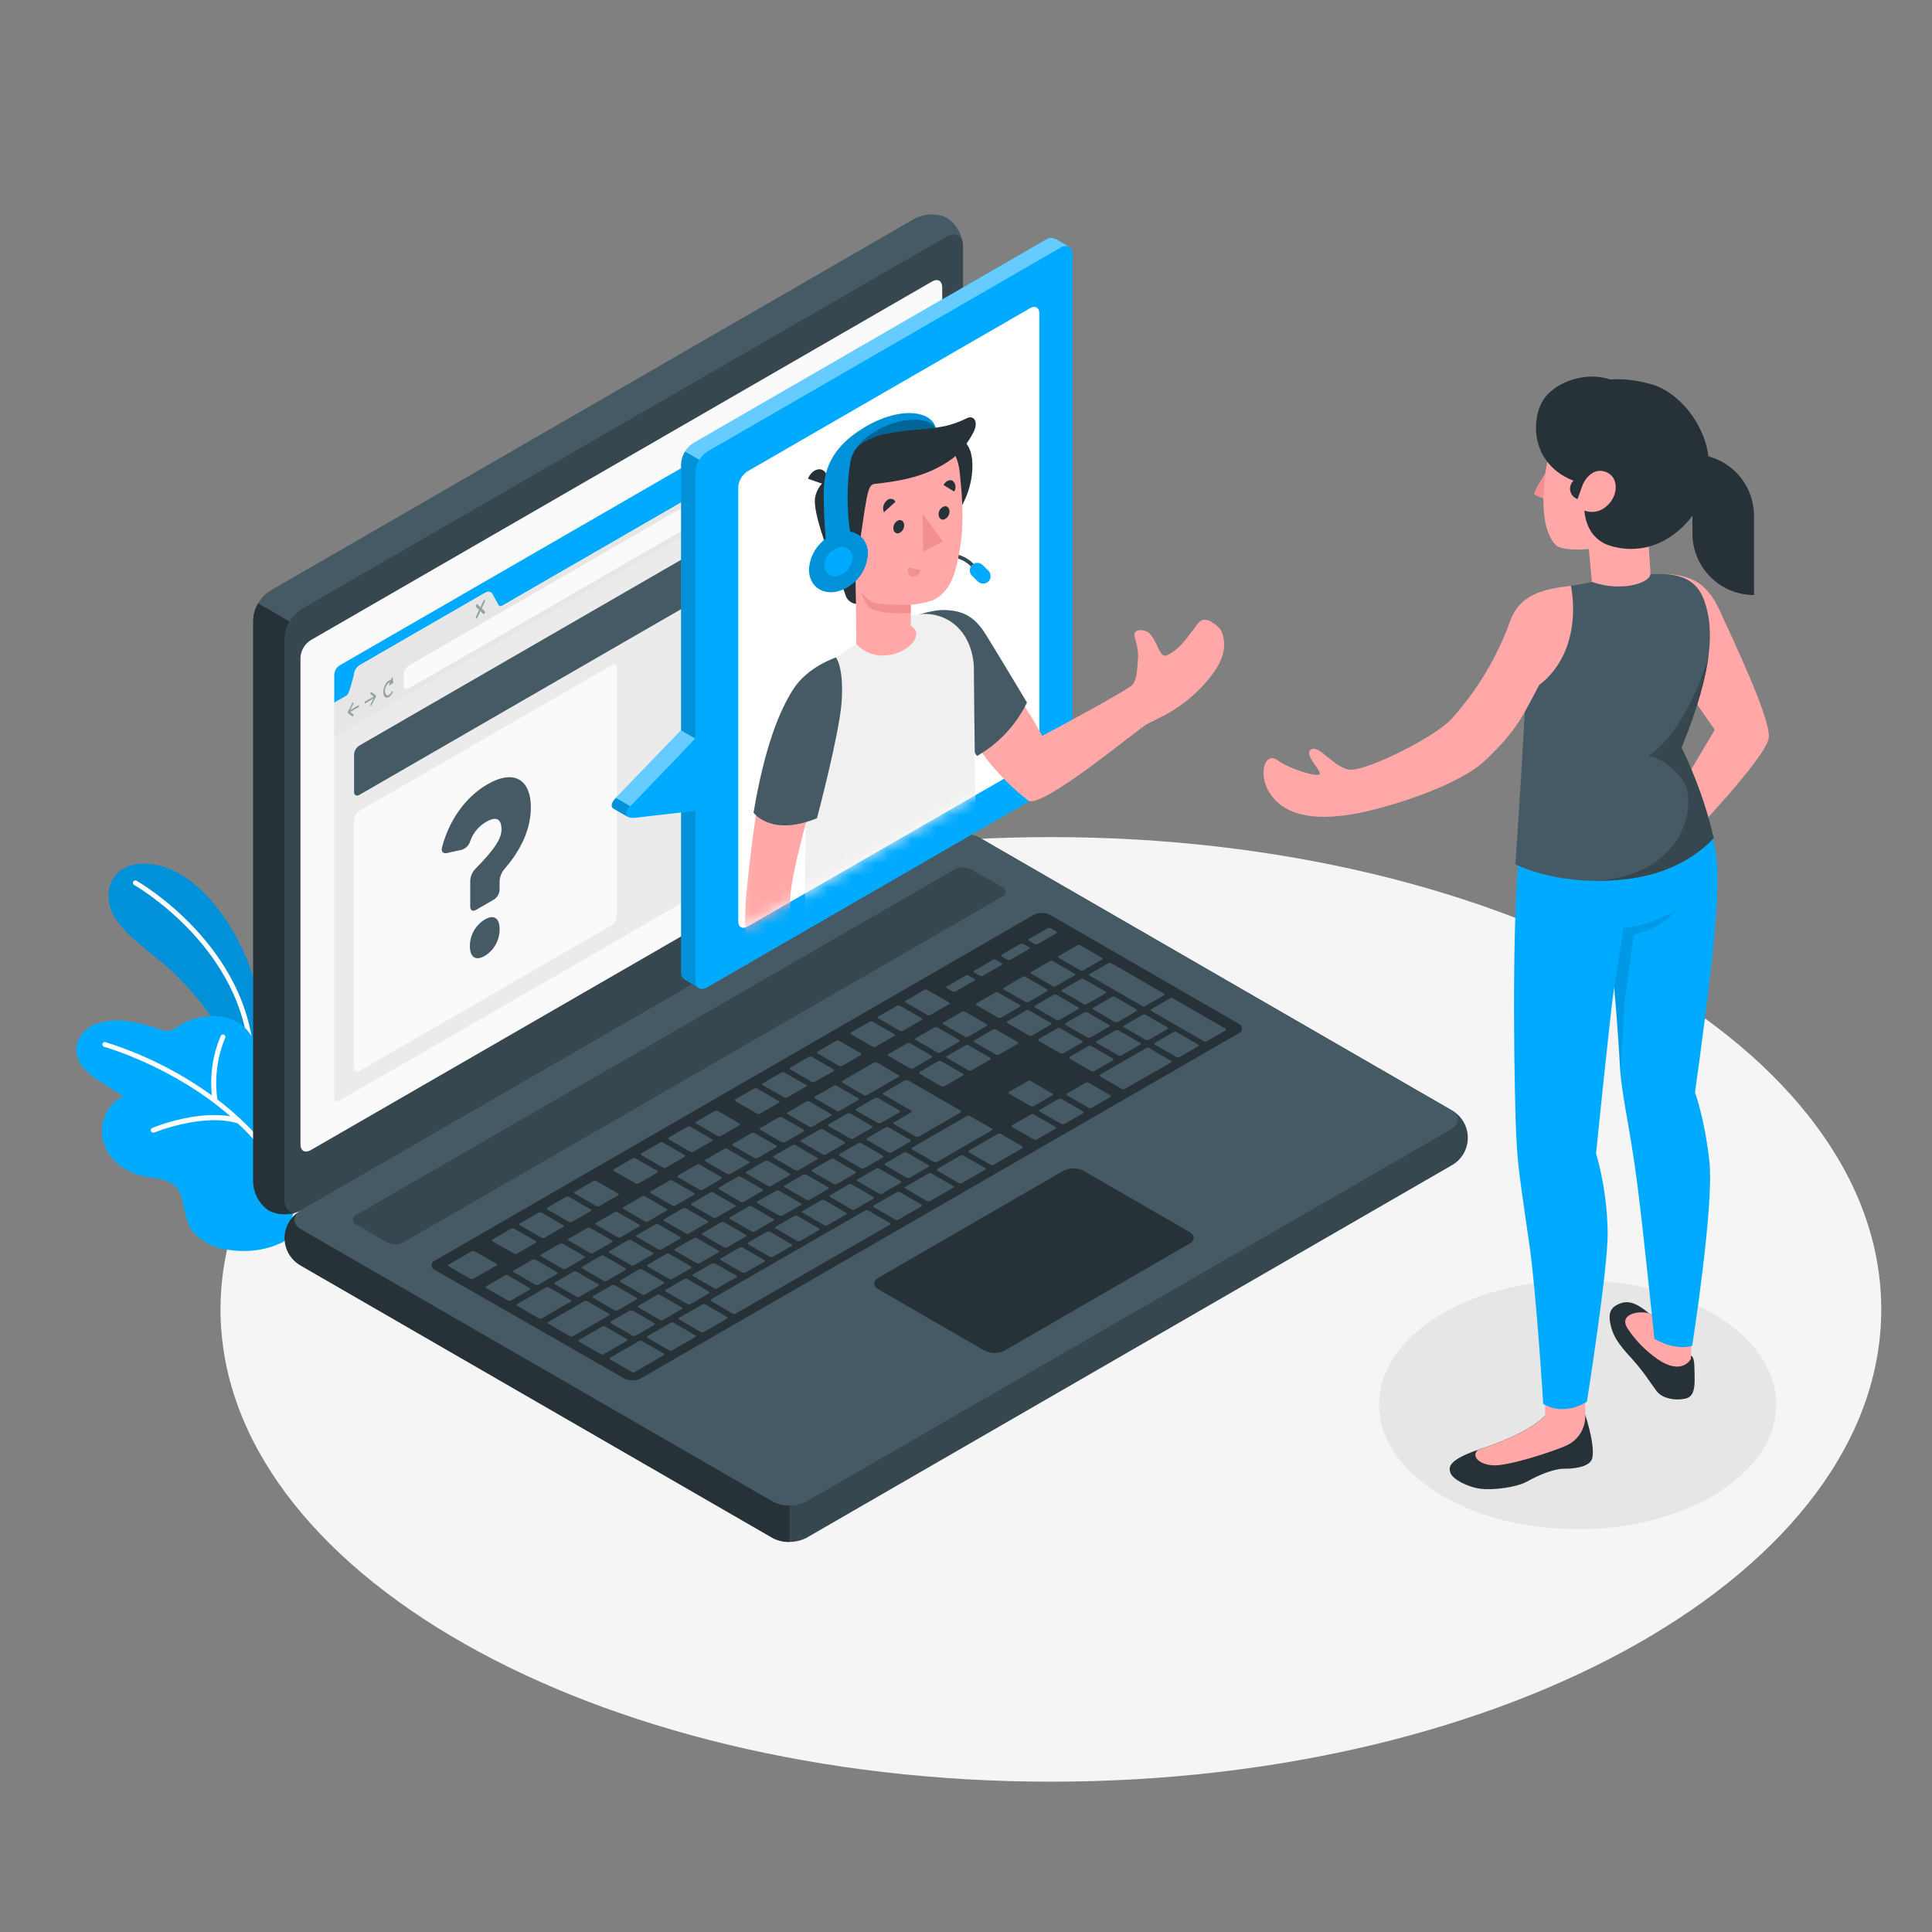 <?xml version="1.0" encoding="UTF-8"?> <svg xmlns="http://www.w3.org/2000/svg" width="160" height="160" viewBox="0 0 160 160" fill="none"><rect x="0" y="0" width="160" height="160" fill="#808080" stroke="none"/> <path d="M87.03 147.551C125.009 147.551 155.798 130.04 155.798 108.438C155.798 86.836 125.009 69.324 87.03 69.324C49.05 69.324 18.262 86.836 18.262 108.438C18.262 130.04 49.05 147.551 87.03 147.551Z" fill="#F5F5F5"></path> <path d="M130.652 126.64C139.734 126.64 147.097 122.024 147.097 116.33C147.097 110.636 139.734 106.02 130.652 106.02C121.57 106.02 114.207 110.636 114.207 116.33C114.207 122.024 121.57 126.64 130.652 126.64Z" fill="#E6E6E6"></path> <path d="M22.08 86.401C21.883 84.028 21.335 81.698 20.454 79.486C19.005 75.911 16.23 72.321 13.034 71.649C9.837 70.977 8.487 73.121 9.159 75.233C9.741 77.051 12.115 78.561 13.92 80.148C15.725 81.736 19.091 85.588 20.026 89.278L21.831 89.476L22.08 86.401Z" fill="#00AAFF"></path> <g opacity="0.15"> <path d="M22.08 86.401C21.883 84.028 21.335 81.698 20.454 79.486C19.005 75.911 16.23 72.321 13.034 71.649C9.837 70.977 8.487 73.121 9.159 75.233C9.741 77.051 12.115 78.561 13.92 80.148C15.725 81.736 19.091 85.588 20.026 89.278L21.831 89.476L22.08 86.401Z" fill="black"></path> </g> <path d="M20.84 88.06C20.789 88.06 20.739 88.04 20.702 88.004C20.665 87.968 20.643 87.919 20.642 87.868C20.306 78.549 11.199 73.34 11.1 73.282C11.056 73.254 11.025 73.211 11.012 73.162C10.999 73.112 11.006 73.059 11.031 73.014C11.056 72.969 11.097 72.935 11.146 72.92C11.195 72.904 11.248 72.908 11.295 72.93C11.391 72.984 20.7 78.306 21.042 87.845C21.044 87.898 21.024 87.95 20.988 87.989C20.953 88.028 20.903 88.051 20.85 88.053L20.84 88.06Z" fill="white"></path> <path d="M23.516 102.805C23.516 102.805 21.654 103.983 18.742 103.48C17.8 103.355 16.923 102.934 16.236 102.277C15.484 101.503 15.366 100.722 15.155 99.685C15.097 99.252 14.948 98.835 14.719 98.463C14.079 97.605 12.851 97.621 11.814 97.397C10.342 97.077 8.988 96.021 8.563 94.578C8.137 93.135 8.828 91.378 10.223 90.808L8.511 89.711C7.979 89.398 7.487 89.022 7.046 88.591C6.605 88.151 6.342 87.564 6.307 86.943C6.307 86.034 6.982 85.221 7.814 84.85C8.666 84.521 9.591 84.426 10.492 84.575C11.405 84.686 12.303 84.901 13.167 85.215C13.403 85.321 13.658 85.379 13.916 85.384C14.253 85.325 14.568 85.179 14.831 84.962C16.79 83.682 19.98 83.768 21.03 86.207C21.183 86.565 21.276 86.949 21.443 87.301C22.051 88.616 23.763 88.219 24.87 88.834C25.217 89.054 25.512 89.348 25.733 89.695C25.954 90.041 26.097 90.433 26.15 90.84C26.371 92.139 26.009 93.621 25.769 94.904C25.529 96.188 25.225 97.381 24.876 98.597C24.591 99.602 24.278 100.597 23.945 101.586C23.875 101.791 23.721 102.677 23.516 102.805Z" fill="#00AAFF"></path> <path d="M24.688 99.803C23.712 97.118 22.109 94.704 20.012 92.763C19.991 92.716 19.952 92.679 19.904 92.66C19.3 92.094 18.666 91.56 18.006 91.06C17.757 89.332 17.978 87.569 18.646 85.956C18.669 85.908 18.671 85.853 18.653 85.804C18.635 85.754 18.598 85.713 18.55 85.691C18.502 85.668 18.447 85.666 18.397 85.684C18.348 85.702 18.307 85.739 18.285 85.787C17.622 87.342 17.367 89.04 17.545 90.721C14.863 88.787 11.888 87.296 8.733 86.305C8.681 86.292 8.627 86.3 8.581 86.326C8.535 86.352 8.501 86.395 8.486 86.446C8.479 86.471 8.477 86.498 8.48 86.524C8.483 86.55 8.492 86.576 8.505 86.599C8.518 86.622 8.535 86.642 8.556 86.658C8.577 86.674 8.601 86.686 8.627 86.692C8.71 86.715 14.387 88.328 19.084 92.452C16.204 91.95 12.771 93.339 12.614 93.412C12.57 93.429 12.533 93.461 12.511 93.502C12.488 93.543 12.48 93.591 12.489 93.637C12.499 93.683 12.524 93.725 12.561 93.754C12.598 93.783 12.644 93.798 12.691 93.796C12.716 93.801 12.742 93.801 12.768 93.796C12.806 93.777 16.841 92.145 19.692 93.032C21.763 94.93 23.35 97.297 24.32 99.934C24.333 99.973 24.359 100.007 24.392 100.032C24.426 100.056 24.467 100.069 24.509 100.068H24.576C24.601 100.059 24.624 100.044 24.643 100.026C24.663 100.007 24.678 99.984 24.689 99.96C24.699 99.935 24.705 99.908 24.704 99.881C24.704 99.854 24.699 99.828 24.688 99.803Z" fill="white"></path> <path d="M23.58 102.525C23.614 102.993 23.758 103.447 24.001 103.849C24.243 104.251 24.577 104.59 24.975 104.839L63.999 127.36C64.43 127.579 64.907 127.694 65.391 127.694C65.875 127.694 66.352 127.579 66.783 127.36L120.169 96.538C120.589 96.315 120.94 95.982 121.185 95.575C121.43 95.167 121.559 94.701 121.559 94.226C121.559 93.751 121.43 93.284 121.185 92.877C120.94 92.47 120.589 92.137 120.169 91.914L81.151 69.386C80.72 69.168 80.243 69.055 79.759 69.055C79.276 69.055 78.799 69.168 78.367 69.386L24.975 100.215C24.577 100.463 24.244 100.801 24.001 101.203C23.759 101.604 23.614 102.057 23.58 102.525Z" fill="#37474F"></path> <path d="M65.384 124.685V127.697C64.9 127.71 64.421 127.6 63.992 127.377L24.958 104.839C24.55 104.624 24.207 104.305 23.962 103.914C23.718 103.523 23.582 103.074 23.568 102.613C23.553 102.152 23.662 101.696 23.881 101.29C24.101 100.885 24.424 100.545 24.818 100.305C24.194 100.753 24.242 101.409 24.958 101.821L63.998 124.349C64.424 124.577 64.901 124.693 65.384 124.685Z" fill="#263238"></path> <path d="M22.274 100.263C21.887 100 21.567 99.648 21.34 99.238C21.113 98.828 20.986 98.37 20.969 97.902V51.339C20.995 50.856 21.135 50.386 21.377 49.967C21.619 49.548 21.956 49.193 22.361 48.929L75.746 18.107C76.161 17.887 76.621 17.767 77.091 17.758C77.56 17.75 78.025 17.851 78.447 18.055C78.835 18.319 79.155 18.67 79.382 19.08C79.608 19.491 79.736 19.948 79.753 20.417V66.98C79.727 67.463 79.587 67.933 79.345 68.351C79.103 68.77 78.766 69.126 78.361 69.39L24.975 100.215C24.56 100.434 24.099 100.552 23.631 100.561C23.161 100.569 22.697 100.467 22.274 100.263Z" fill="#455A64"></path> <path d="M24.809 100.298C24.409 100.477 23.975 100.567 23.538 100.561C23.1 100.555 22.669 100.453 22.274 100.263C21.887 99.999 21.567 99.648 21.34 99.238C21.113 98.828 20.986 98.37 20.969 97.902V51.338C20.984 50.854 21.125 50.382 21.378 49.969L23.99 51.473C23.739 51.887 23.598 52.358 23.58 52.842V99.409C23.58 100.234 24.117 100.602 24.809 100.298Z" fill="#263238"></path> <path d="M23.58 52.847V99.407C23.58 100.297 24.22 100.655 24.975 100.214L78.361 69.388C78.766 69.124 79.103 68.769 79.345 68.35C79.587 67.931 79.727 67.462 79.753 66.979V20.416C79.753 19.529 79.129 19.168 78.361 19.612L24.975 50.435C24.569 50.699 24.231 51.055 23.989 51.474C23.746 51.893 23.606 52.364 23.58 52.847Z" fill="#37474F"></path> <path d="M24.975 101.82L63.999 124.348C64.431 124.566 64.907 124.679 65.391 124.679C65.874 124.679 66.351 124.566 66.783 124.348L120.168 93.526C120.94 93.081 120.94 92.361 120.168 91.926L81.151 69.398C80.719 69.18 80.242 69.066 79.759 69.066C79.275 69.066 78.799 69.18 78.367 69.398L24.975 100.214C24.204 100.655 24.204 101.375 24.975 101.82Z" fill="#455A64"></path> <path d="M25.723 53.021L77.195 23.309C77.656 23.043 78.03 23.261 78.03 23.792V64.112C78.014 64.401 77.93 64.683 77.785 64.935C77.64 65.186 77.438 65.4 77.195 65.558L25.723 95.254C25.259 95.52 24.885 95.305 24.885 94.771V54.451C24.903 54.164 24.988 53.884 25.133 53.636C25.279 53.387 25.481 53.177 25.723 53.021Z" fill="#FAFAFA"></path> <path d="M29.503 100.614L79.059 72C79.274 71.89 79.513 71.832 79.755 71.832C79.997 71.832 80.235 71.89 80.451 72L82.985 73.462C83.068 73.492 83.14 73.546 83.191 73.618C83.242 73.69 83.27 73.776 83.27 73.864C83.27 73.952 83.242 74.038 83.191 74.11C83.14 74.182 83.068 74.236 82.985 74.266L33.423 102.877C33.208 102.987 32.969 103.045 32.727 103.045C32.485 103.045 32.247 102.987 32.032 102.877L29.503 101.418C29.42 101.388 29.348 101.334 29.297 101.262C29.246 101.19 29.219 101.104 29.219 101.016C29.219 100.928 29.246 100.842 29.297 100.77C29.348 100.698 29.42 100.644 29.503 100.614Z" fill="#37474F"></path> <path d="M36.034 104.386L85.589 75.775C85.805 75.666 86.043 75.609 86.285 75.609C86.527 75.609 86.765 75.666 86.981 75.775L102.572 84.776C102.655 84.806 102.727 84.86 102.778 84.932C102.829 85.004 102.856 85.09 102.856 85.178C102.856 85.266 102.829 85.352 102.778 85.424C102.727 85.496 102.655 85.551 102.572 85.58L53.074 114.149C52.858 114.259 52.619 114.316 52.376 114.316C52.134 114.316 51.895 114.259 51.679 114.149L36.037 105.189C35.952 105.162 35.878 105.109 35.826 105.037C35.773 104.965 35.745 104.878 35.744 104.789C35.744 104.7 35.772 104.613 35.824 104.54C35.876 104.468 35.949 104.414 36.034 104.386Z" fill="#263238"></path> <path d="M80.457 88.639L82.006 87.746C82.073 87.708 82.07 87.644 82.006 87.603L80.211 86.566C80.173 86.546 80.13 86.536 80.088 86.536C80.045 86.536 80.002 86.546 79.964 86.566L78.412 87.462C78.345 87.497 78.348 87.561 78.412 87.603L80.204 88.639C80.243 88.659 80.287 88.67 80.331 88.67C80.375 88.67 80.418 88.659 80.457 88.639ZM77.395 85.081L75.84 85.983C75.772 86.022 75.779 86.086 75.84 86.127L77.632 87.161C77.67 87.181 77.713 87.191 77.756 87.191C77.8 87.191 77.843 87.181 77.881 87.161L79.433 86.265C79.497 86.227 79.494 86.162 79.433 86.121L77.638 85.087C77.6 85.068 77.559 85.058 77.516 85.058C77.474 85.058 77.433 85.068 77.395 85.087V85.081ZM72.38 87.999L69.756 89.513C69.689 89.551 69.692 89.615 69.756 89.657L71.548 90.694C71.587 90.713 71.63 90.722 71.673 90.722C71.716 90.722 71.759 90.713 71.798 90.694L74.422 89.18C74.489 89.142 74.483 89.078 74.422 89.036L72.64 87.999C72.6 87.978 72.555 87.967 72.51 87.967C72.465 87.967 72.42 87.978 72.38 87.999ZM75.126 86.399L73.574 87.295C73.51 87.334 73.513 87.398 73.574 87.439L75.369 88.476C75.407 88.495 75.45 88.505 75.492 88.505C75.535 88.505 75.577 88.495 75.616 88.476L77.168 87.58C77.232 87.542 77.228 87.478 77.168 87.439L75.372 86.399C75.334 86.38 75.292 86.369 75.249 86.369C75.206 86.369 75.164 86.38 75.126 86.399ZM69.046 89.919L67.494 90.812C67.43 90.85 67.433 90.915 67.494 90.956L69.289 91.993C69.327 92.013 69.37 92.023 69.412 92.023C69.455 92.023 69.498 92.013 69.536 91.993L71.088 91.097C71.152 91.062 71.148 90.998 71.088 90.956L69.286 89.919C69.248 89.9 69.206 89.889 69.163 89.889C69.12 89.889 69.078 89.9 69.04 89.919H69.046ZM66.777 91.228L65.228 92.124C65.161 92.159 65.164 92.223 65.228 92.265L67.024 93.302C67.062 93.321 67.104 93.331 67.147 93.331C67.189 93.331 67.232 93.321 67.27 93.302L68.822 92.406C68.889 92.367 68.883 92.303 68.822 92.262L67.03 91.225C66.99 91.203 66.946 91.192 66.901 91.191C66.856 91.19 66.811 91.201 66.771 91.222L66.777 91.228ZM73.836 95.439L75.388 94.543C75.452 94.505 75.449 94.441 75.388 94.399L73.593 93.366C73.555 93.346 73.513 93.336 73.47 93.336C73.427 93.336 73.385 93.346 73.347 93.366L71.795 94.262C71.728 94.3 71.734 94.364 71.795 94.406L73.587 95.439C73.625 95.457 73.667 95.466 73.709 95.465C73.751 95.463 73.793 95.453 73.83 95.433L73.836 95.439ZM71.568 96.748L73.12 95.852C73.187 95.814 73.18 95.75 73.12 95.708L71.328 94.674C71.289 94.655 71.246 94.645 71.203 94.645C71.159 94.645 71.117 94.655 71.078 94.674L69.526 95.57C69.462 95.609 69.465 95.673 69.526 95.715L71.321 96.751C71.359 96.768 71.401 96.775 71.442 96.774C71.484 96.772 71.524 96.761 71.561 96.742L71.568 96.748ZM69.299 98.057L70.851 97.161C70.918 97.123 70.915 97.058 70.851 97.02L69.059 95.983C69.021 95.964 68.978 95.953 68.936 95.953C68.893 95.953 68.85 95.964 68.812 95.983L67.26 96.879C67.193 96.918 67.196 96.982 67.26 97.023L69.056 98.06C69.093 98.076 69.134 98.084 69.175 98.082C69.216 98.08 69.256 98.07 69.292 98.05L69.299 98.057ZM67.033 99.366L68.585 98.47C68.649 98.434 68.646 98.371 68.585 98.329L66.774 97.279C66.736 97.26 66.694 97.249 66.651 97.249C66.608 97.249 66.566 97.26 66.528 97.279L64.976 98.172C64.908 98.21 64.915 98.275 64.976 98.316L66.768 99.353C66.807 99.375 66.851 99.388 66.896 99.389C66.942 99.39 66.986 99.38 67.027 99.359L67.033 99.366ZM78.195 89.964L79.747 89.068C79.811 89.03 79.808 88.966 79.747 88.924L77.952 87.887C77.913 87.868 77.871 87.859 77.828 87.859C77.786 87.859 77.743 87.868 77.705 87.887L76.153 88.783C76.089 88.822 76.092 88.886 76.153 88.924L77.948 89.961C77.986 89.978 78.027 89.987 78.069 89.987C78.11 89.986 78.151 89.976 78.188 89.958L78.195 89.964ZM76.102 94.124L79.564 92.124C79.632 92.086 79.625 92.022 79.564 91.983L75.2 89.468C75.161 89.448 75.118 89.438 75.075 89.438C75.031 89.438 74.989 89.448 74.95 89.468L73.161 90.502C73.094 90.54 73.097 90.604 73.161 90.646L75.465 91.977C75.539 92.019 75.542 92.082 75.465 92.118L74.035 92.947C73.968 92.985 73.971 93.049 74.035 93.091L75.83 94.124C75.871 94.147 75.916 94.159 75.963 94.159C76.009 94.159 76.055 94.147 76.096 94.124H76.102ZM64.512 92.524L62.96 93.42C62.892 93.459 62.899 93.522 62.96 93.561L64.752 94.598C64.79 94.617 64.833 94.628 64.876 94.628C64.92 94.628 64.963 94.617 65.001 94.598L66.55 93.702C66.617 93.663 66.614 93.599 66.55 93.558L64.755 92.521C64.715 92.503 64.672 92.495 64.629 92.496C64.585 92.498 64.543 92.51 64.505 92.531L64.512 92.524ZM62.243 93.833L60.691 94.729C60.627 94.767 60.63 94.831 60.691 94.873L62.486 95.906C62.524 95.926 62.566 95.936 62.609 95.936C62.652 95.936 62.694 95.926 62.732 95.906L64.284 95.01C64.348 94.972 64.345 94.908 64.284 94.867L62.489 93.833C62.45 93.813 62.406 93.803 62.362 93.805C62.318 93.806 62.275 93.818 62.236 93.839L62.243 93.833ZM50.912 108.515C50.95 108.533 50.992 108.543 51.035 108.543C51.078 108.543 51.12 108.533 51.158 108.515L52.71 107.619C52.777 107.58 52.774 107.516 52.71 107.478L50.918 106.441C50.879 106.422 50.836 106.412 50.793 106.412C50.75 106.412 50.707 106.422 50.668 106.441L49.12 107.337C49.052 107.375 49.056 107.439 49.12 107.481L50.912 108.515ZM44.096 104.319L42.544 105.215C42.48 105.254 42.483 105.318 42.544 105.359L44.339 106.393C44.377 106.413 44.419 106.423 44.462 106.423C44.505 106.423 44.547 106.413 44.585 106.393L46.137 105.497C46.201 105.459 46.198 105.395 46.137 105.353L44.342 104.319C44.304 104.3 44.262 104.289 44.219 104.289C44.176 104.289 44.134 104.3 44.096 104.319ZM47.747 107.391C47.785 107.41 47.827 107.42 47.87 107.42C47.913 107.42 47.955 107.41 47.993 107.391L49.545 106.495C49.609 106.457 49.606 106.393 49.545 106.351L47.75 105.315C47.712 105.295 47.67 105.285 47.627 105.285C47.584 105.285 47.542 105.295 47.504 105.315L45.952 106.211C45.888 106.249 45.891 106.31 45.952 106.351L47.747 107.391ZM54.908 109.311L56.46 108.415C56.528 108.38 56.521 108.316 56.46 108.275L54.668 107.238C54.63 107.218 54.587 107.208 54.544 107.208C54.5 107.208 54.457 107.218 54.419 107.238L52.867 108.131C52.803 108.169 52.806 108.233 52.867 108.275L54.662 109.311C54.7 109.331 54.742 109.342 54.785 109.343C54.828 109.343 54.87 109.334 54.908 109.315V109.311ZM52.393 110.617C52.432 110.636 52.475 110.646 52.518 110.646C52.561 110.646 52.604 110.636 52.643 110.617L54.192 109.721C54.259 109.683 54.256 109.619 54.192 109.577L52.396 108.54C52.358 108.52 52.316 108.51 52.273 108.51C52.23 108.51 52.188 108.52 52.15 108.54L50.592 109.439C50.524 109.475 50.528 109.539 50.592 109.58L52.393 110.617ZM46.364 103.001L44.812 103.897C44.745 103.935 44.748 103.999 44.812 104.038L46.604 105.075C46.642 105.094 46.685 105.104 46.728 105.104C46.77 105.104 46.813 105.094 46.851 105.075L48.403 104.179C48.47 104.14 48.467 104.076 48.403 104.035L46.608 102.998C46.569 102.98 46.527 102.972 46.485 102.973C46.443 102.974 46.402 102.985 46.364 103.004V103.001ZM57.702 96.454L56.15 97.35C56.083 97.388 56.089 97.452 56.15 97.494L57.942 98.527C57.981 98.547 58.023 98.557 58.067 98.557C58.11 98.557 58.153 98.547 58.192 98.527L59.744 97.631C59.808 97.593 59.804 97.529 59.744 97.487L57.948 96.454C57.91 96.435 57.868 96.425 57.825 96.425C57.782 96.426 57.74 96.437 57.702 96.457V96.454ZM48.64 101.695L47.088 102.591C47.024 102.63 47.027 102.694 47.088 102.732L48.883 103.769C48.921 103.789 48.963 103.799 49.006 103.799C49.049 103.799 49.091 103.789 49.129 103.769L50.681 102.873C50.748 102.835 50.742 102.771 50.681 102.729L48.889 101.692C48.85 101.674 48.807 101.664 48.764 101.665C48.721 101.665 48.678 101.676 48.64 101.695ZM59.977 95.148L58.428 96.044C58.361 96.082 58.364 96.147 58.428 96.188L60.224 97.222C60.262 97.241 60.304 97.252 60.347 97.252C60.39 97.252 60.432 97.241 60.47 97.222L62.022 96.326C62.089 96.287 62.086 96.223 62.022 96.182L60.23 95.148C60.19 95.126 60.145 95.115 60.099 95.115C60.053 95.115 60.008 95.126 59.968 95.148H59.977ZM55.443 97.766L53.891 98.662C53.827 98.7 53.83 98.764 53.891 98.806L55.68 99.839C55.718 99.858 55.76 99.868 55.803 99.868C55.846 99.868 55.888 99.858 55.926 99.839L57.478 98.943C57.545 98.905 57.539 98.841 57.478 98.802L55.68 97.772C55.642 97.751 55.6 97.74 55.557 97.739C55.514 97.738 55.472 97.747 55.433 97.766H55.443ZM53.177 99.075L51.625 99.971C51.558 100.009 51.561 100.073 51.625 100.115L53.42 101.151C53.459 101.171 53.501 101.181 53.544 101.181C53.586 101.181 53.629 101.171 53.667 101.151L55.219 100.255C55.286 100.217 55.283 100.153 55.219 100.115L53.424 99.078C53.384 99.057 53.34 99.046 53.296 99.045C53.251 99.044 53.207 99.055 53.168 99.075H53.177ZM50.908 100.387L49.356 101.283C49.289 101.318 49.296 101.382 49.356 101.423L51.148 102.46C51.187 102.48 51.23 102.49 51.273 102.49C51.316 102.49 51.359 102.48 51.398 102.46L52.95 101.567C53.014 101.529 53.011 101.465 52.95 101.423L51.155 100.387C51.115 100.365 51.072 100.354 51.027 100.354C50.982 100.354 50.938 100.365 50.899 100.387H50.908ZM62.499 101.987L64.051 101.091C64.118 101.052 64.115 100.988 64.051 100.947L62.256 99.91C62.217 99.891 62.175 99.881 62.132 99.881C62.09 99.881 62.047 99.891 62.009 99.91L60.457 100.806C60.39 100.844 60.393 100.908 60.457 100.947L62.252 101.983C62.289 102.001 62.33 102.01 62.371 102.009C62.412 102.009 62.453 101.999 62.489 101.98L62.499 101.987ZM82.416 82.201L80.864 83.097C80.8 83.135 80.803 83.199 80.864 83.238L82.659 84.275C82.697 84.294 82.739 84.304 82.782 84.304C82.825 84.304 82.867 84.294 82.905 84.275L84.457 83.379C84.524 83.34 84.518 83.276 84.457 83.234L82.665 82.198C82.625 82.177 82.581 82.165 82.536 82.165C82.491 82.164 82.446 82.174 82.406 82.195L82.416 82.201ZM79.67 83.785L78.121 84.681C78.054 84.719 78.057 84.783 78.121 84.825L79.916 85.859C79.954 85.878 79.997 85.888 80.04 85.888C80.082 85.888 80.125 85.878 80.163 85.859L81.715 84.963C81.782 84.924 81.779 84.86 81.715 84.819L79.923 83.785C79.883 83.762 79.838 83.75 79.792 83.748C79.747 83.747 79.701 83.758 79.66 83.778L79.67 83.785ZM84.684 80.905L83.132 81.801C83.065 81.836 83.072 81.9 83.132 81.942L84.924 82.978C84.963 82.998 85.006 83.007 85.049 83.007C85.092 83.007 85.135 82.998 85.174 82.978L86.726 82.082C86.79 82.044 86.787 81.98 86.726 81.939L84.931 80.902C84.893 80.878 84.85 80.864 84.805 80.861C84.76 80.858 84.715 80.867 84.675 80.886L84.684 80.905ZM72.947 93.007L74.499 92.111C74.563 92.073 74.56 92.009 74.499 91.967L72.704 90.934C72.665 90.914 72.623 90.904 72.58 90.904C72.537 90.904 72.495 90.914 72.457 90.934L70.905 91.83C70.841 91.868 70.844 91.932 70.905 91.974L72.7 93.007C72.739 93.022 72.78 93.029 72.821 93.025C72.862 93.022 72.902 93.009 72.937 92.988L72.947 93.007ZM87.2 79.599C87.161 79.58 87.118 79.569 87.075 79.569C87.031 79.569 86.989 79.58 86.95 79.599L85.401 80.492C85.334 80.531 85.337 80.594 85.401 80.636L87.196 81.673C87.234 81.693 87.277 81.703 87.32 81.703C87.362 81.703 87.405 81.693 87.443 81.673L88.995 80.777C89.062 80.742 89.059 80.678 88.995 80.636L87.2 79.599ZM64.768 100.687L66.32 99.794C66.387 99.756 66.38 99.692 66.32 99.65L64.528 98.614C64.489 98.594 64.446 98.584 64.403 98.584C64.359 98.584 64.317 98.594 64.278 98.614L62.72 99.487C62.656 99.522 62.659 99.587 62.72 99.628L64.515 100.665C64.552 100.685 64.594 100.695 64.636 100.696C64.678 100.696 64.72 100.687 64.758 100.668L64.768 100.687ZM92.576 84.633L94.128 83.737C94.195 83.698 94.188 83.635 94.128 83.596L92.336 82.559C92.297 82.54 92.254 82.529 92.211 82.529C92.167 82.529 92.125 82.54 92.086 82.559L90.537 83.455C90.47 83.494 90.473 83.558 90.537 83.599L92.332 84.636C92.371 84.65 92.411 84.655 92.452 84.651C92.492 84.647 92.531 84.634 92.566 84.614L92.576 84.633ZM87.747 84.463L89.299 83.567C89.363 83.529 89.36 83.465 89.299 83.423L87.504 82.39C87.466 82.37 87.423 82.36 87.38 82.36C87.338 82.36 87.295 82.37 87.257 82.39L85.705 83.286C85.638 83.324 85.644 83.388 85.705 83.43L87.497 84.463C87.536 84.478 87.578 84.485 87.619 84.481C87.661 84.478 87.701 84.465 87.737 84.444L87.747 84.463ZM89.763 81.081C89.724 81.061 89.681 81.051 89.638 81.051C89.595 81.051 89.552 81.061 89.513 81.081L87.964 81.977C87.897 82.015 87.9 82.079 87.964 82.121L89.76 83.154C89.798 83.174 89.84 83.184 89.883 83.184C89.926 83.184 89.968 83.174 90.006 83.154L91.558 82.258C91.625 82.22 91.622 82.156 91.558 82.115L89.763 81.081ZM90.24 80.802L94.598 83.321C94.636 83.34 94.678 83.35 94.721 83.35C94.764 83.35 94.806 83.34 94.844 83.321L96.396 82.425C96.46 82.386 96.457 82.323 96.396 82.284L92.038 79.766C92 79.747 91.957 79.737 91.915 79.737C91.872 79.737 91.83 79.747 91.792 79.766L90.24 80.662C90.156 80.681 90.16 80.745 90.24 80.783V80.802ZM84.979 83.683L83.427 84.579C83.363 84.617 83.366 84.681 83.427 84.722L85.222 85.756C85.26 85.776 85.302 85.786 85.345 85.786C85.388 85.786 85.43 85.776 85.468 85.756L87.02 84.86C87.088 84.822 87.081 84.758 87.02 84.716L85.228 83.683C85.189 83.66 85.145 83.647 85.1 83.645C85.055 83.644 85.01 83.653 84.969 83.673L84.979 83.683ZM67.904 93.526L66.352 94.422C66.284 94.46 66.291 94.524 66.352 94.566L68.144 95.603C68.182 95.622 68.225 95.632 68.268 95.632C68.312 95.632 68.355 95.622 68.393 95.603L69.942 94.707C70.009 94.668 70.006 94.607 69.942 94.566L68.16 93.532C68.121 93.511 68.077 93.499 68.032 93.498C67.988 93.497 67.944 93.506 67.904 93.526ZM90.051 85.919C90.089 85.939 90.132 85.949 90.176 85.949C90.219 85.949 90.262 85.939 90.3 85.919L91.852 85.023C91.916 84.988 91.913 84.924 91.852 84.882L90.048 83.839C90.009 83.82 89.967 83.811 89.924 83.811C89.882 83.811 89.84 83.82 89.801 83.839L88.249 84.735C88.182 84.774 88.188 84.838 88.249 84.879L90.051 85.919ZM70.169 92.217L68.62 93.113C68.553 93.151 68.556 93.215 68.62 93.257L70.416 94.294C70.454 94.313 70.496 94.323 70.539 94.323C70.582 94.323 70.624 94.313 70.662 94.294L72.214 93.398C72.281 93.359 72.278 93.295 72.214 93.257L70.422 92.22C70.383 92.199 70.34 92.188 70.296 92.188C70.252 92.187 70.209 92.197 70.169 92.217ZM53.174 107.199C53.212 107.218 53.254 107.228 53.297 107.228C53.34 107.228 53.382 107.218 53.42 107.199L54.972 106.303C55.036 106.265 55.033 106.201 54.972 106.163L53.177 105.126C53.139 105.106 53.097 105.096 53.054 105.096C53.011 105.096 52.969 105.106 52.931 105.126L51.379 106.022C51.315 106.06 51.318 106.124 51.379 106.166L53.174 107.199ZM49.763 103.999L48.211 104.892C48.144 104.931 48.147 104.995 48.211 105.036L50.003 106.073C50.041 106.093 50.084 106.103 50.128 106.103C50.171 106.103 50.214 106.093 50.252 106.073L51.801 105.177C51.868 105.142 51.865 105.078 51.801 105.036L50.009 103.999C49.971 103.98 49.929 103.969 49.886 103.969C49.843 103.969 49.801 103.98 49.763 103.999ZM55.68 105.919L57.228 105.023C57.296 104.985 57.292 104.921 57.228 104.879L55.433 103.846C55.395 103.826 55.353 103.816 55.31 103.816C55.267 103.816 55.225 103.826 55.187 103.846L53.635 104.742C53.568 104.78 53.571 104.844 53.635 104.886L55.427 105.919C55.466 105.94 55.509 105.95 55.553 105.95C55.597 105.95 55.641 105.94 55.68 105.919ZM57.945 104.611L59.497 103.715C59.564 103.676 59.558 103.612 59.497 103.571L57.705 102.537C57.666 102.517 57.624 102.507 57.58 102.507C57.537 102.507 57.494 102.517 57.456 102.537L55.904 103.433C55.84 103.471 55.843 103.535 55.904 103.577L57.699 104.611C57.739 104.63 57.784 104.639 57.828 104.637C57.873 104.634 57.916 104.621 57.955 104.598L57.945 104.611ZM60.214 103.302L61.766 102.406C61.83 102.367 61.827 102.303 61.766 102.262L59.971 101.225C59.932 101.206 59.89 101.196 59.848 101.196C59.805 101.196 59.763 101.206 59.724 101.225L58.172 102.121C58.105 102.159 58.112 102.223 58.172 102.262L59.964 103.299C60.005 103.318 60.05 103.328 60.095 103.326C60.14 103.325 60.184 103.312 60.224 103.289L60.214 103.302ZM52.019 102.703L50.467 103.599C50.403 103.638 50.406 103.702 50.467 103.743L52.262 104.78C52.3 104.799 52.342 104.809 52.385 104.809C52.428 104.809 52.47 104.799 52.508 104.78L54.06 103.884C54.128 103.846 54.121 103.782 54.06 103.743L52.268 102.707C52.232 102.687 52.192 102.675 52.15 102.672C52.109 102.669 52.067 102.676 52.028 102.691L52.019 102.703ZM54.288 101.395L52.736 102.291C52.668 102.329 52.675 102.393 52.736 102.435L54.528 103.471C54.566 103.49 54.609 103.5 54.652 103.5C54.696 103.5 54.738 103.49 54.777 103.471L56.329 102.575C56.393 102.537 56.39 102.473 56.329 102.435L54.534 101.398C54.498 101.377 54.459 101.365 54.417 101.362C54.376 101.359 54.335 101.366 54.297 101.382L54.288 101.395ZM63.36 96.147L61.811 97.043C61.744 97.081 61.747 97.145 61.811 97.183L63.606 98.22C63.644 98.24 63.686 98.25 63.729 98.25C63.772 98.25 63.814 98.24 63.852 98.22L65.404 97.324C65.472 97.286 65.468 97.222 65.404 97.18L63.612 96.143C63.573 96.124 63.529 96.115 63.486 96.115C63.442 96.116 63.399 96.127 63.36 96.147ZM61.094 97.455L59.542 98.351C59.475 98.39 59.481 98.454 59.542 98.492L61.334 99.529C61.373 99.549 61.415 99.559 61.459 99.559C61.502 99.559 61.545 99.549 61.584 99.529L63.136 98.633C63.2 98.594 63.196 98.531 63.136 98.489L61.34 97.452C61.303 97.435 61.261 97.426 61.22 97.427C61.178 97.427 61.138 97.437 61.1 97.455H61.094ZM65.628 94.838L64.076 95.734C64.012 95.769 64.016 95.833 64.076 95.874L65.872 96.911C65.91 96.931 65.952 96.941 65.995 96.941C66.038 96.941 66.08 96.931 66.118 96.911L67.67 96.019C67.734 95.98 67.731 95.916 67.67 95.874L65.875 94.838C65.838 94.819 65.796 94.809 65.755 94.809C65.713 94.809 65.672 94.819 65.635 94.838H65.628ZM56.56 100.073L55.008 100.969C54.94 101.007 54.944 101.071 55.008 101.113L56.803 102.147C56.841 102.166 56.883 102.176 56.926 102.176C56.969 102.176 57.011 102.166 57.049 102.147L58.601 101.251C58.668 101.212 58.665 101.148 58.601 101.107L56.806 100.073C56.769 100.054 56.728 100.045 56.686 100.045C56.644 100.045 56.603 100.054 56.566 100.073H56.56ZM58.825 98.764L57.273 99.66C57.209 99.698 57.212 99.763 57.273 99.804L59.068 100.838C59.106 100.857 59.149 100.868 59.192 100.868C59.234 100.868 59.277 100.857 59.315 100.838L60.867 99.942C60.934 99.903 60.928 99.839 60.867 99.798L59.072 98.764C59.034 98.746 58.993 98.736 58.952 98.736C58.91 98.736 58.869 98.746 58.832 98.764H58.825ZM57.171 108.006L58.723 107.11C58.787 107.071 58.784 107.007 58.723 106.969L56.924 105.919C56.886 105.9 56.844 105.889 56.801 105.889C56.758 105.889 56.716 105.9 56.678 105.919L55.126 106.815C55.059 106.854 55.065 106.918 55.126 106.959L56.918 107.996C56.957 108.018 57.001 108.03 57.046 108.032C57.092 108.034 57.136 108.025 57.177 108.006H57.171ZM43.862 106.662L42.07 105.628C42.031 105.608 41.989 105.598 41.945 105.598C41.902 105.598 41.859 105.608 41.82 105.628L40.268 106.524C40.204 106.563 40.208 106.627 40.268 106.668L42.064 107.702C42.102 107.721 42.144 107.732 42.187 107.732C42.23 107.732 42.272 107.721 42.31 107.702L43.862 106.806C43.945 106.767 43.939 106.703 43.868 106.662H43.862ZM47.26 107.66L45.468 106.623C45.429 106.604 45.387 106.595 45.344 106.595C45.3 106.595 45.258 106.604 45.219 106.623L42.832 107.999C42.768 108.038 42.771 108.102 42.832 108.143L44.627 109.18C44.665 109.2 44.707 109.21 44.75 109.21C44.793 109.21 44.835 109.2 44.873 109.18L47.26 107.804C47.36 107.766 47.337 107.702 47.267 107.66H47.26ZM41.11 104.662L39.318 103.625C39.279 103.605 39.236 103.595 39.193 103.595C39.15 103.595 39.107 103.605 39.068 103.625L37.148 104.729C37.084 104.767 37.088 104.831 37.148 104.87L38.944 105.907C38.982 105.926 39.024 105.936 39.067 105.936C39.11 105.936 39.152 105.926 39.19 105.907L41.11 104.803C41.193 104.764 41.187 104.7 41.116 104.662H41.11ZM42.576 103.814C42.614 103.833 42.656 103.844 42.699 103.844C42.742 103.844 42.784 103.833 42.822 103.814L44.374 102.918C44.438 102.879 44.435 102.815 44.374 102.774L42.576 101.759C42.538 101.74 42.495 101.729 42.452 101.729C42.41 101.729 42.367 101.74 42.329 101.759L40.777 102.655C40.713 102.694 40.716 102.758 40.777 102.799L42.576 103.814ZM50.428 108.799L48.64 107.759C48.602 107.74 48.559 107.729 48.516 107.729C48.474 107.729 48.431 107.74 48.393 107.759L45.408 109.481C45.344 109.519 45.347 109.583 45.408 109.625L47.203 110.659C47.241 110.678 47.283 110.688 47.326 110.688C47.369 110.688 47.411 110.678 47.449 110.659L50.432 108.937C50.502 108.902 50.499 108.838 50.428 108.799ZM51.916 110.899L50.121 109.862C50.083 109.843 50.041 109.833 49.998 109.833C49.955 109.833 49.913 109.843 49.875 109.862L47.955 110.963C47.891 111.001 47.894 111.065 47.955 111.107L49.75 112.143C49.788 112.162 49.83 112.172 49.873 112.172C49.916 112.172 49.958 112.162 49.996 112.143L51.916 111.043C51.99 111.001 51.987 110.937 51.916 110.895V110.899ZM59.44 94.079C59.478 94.098 59.521 94.108 59.564 94.108C59.608 94.108 59.65 94.098 59.689 94.079L61.241 93.183C61.305 93.145 61.302 93.081 61.241 93.043L59.446 92.006C59.408 91.986 59.366 91.976 59.323 91.976C59.28 91.976 59.238 91.986 59.2 92.006L57.648 92.902C57.58 92.94 57.587 93.004 57.648 93.046L59.44 94.079ZM54.905 96.697C54.944 96.717 54.987 96.727 55.03 96.727C55.073 96.727 55.116 96.717 55.155 96.697L56.704 95.801C56.771 95.766 56.768 95.702 56.704 95.66L54.908 94.623C54.87 94.604 54.828 94.595 54.785 94.595C54.742 94.595 54.7 94.604 54.662 94.623L53.12 95.519C53.052 95.558 53.056 95.622 53.12 95.663L54.905 96.697ZM44.848 102.502C44.886 102.521 44.929 102.532 44.972 102.532C45.016 102.532 45.059 102.521 45.097 102.502L46.646 101.606C46.713 101.567 46.71 101.503 46.646 101.462L44.851 100.428C44.813 100.408 44.77 100.398 44.728 100.398C44.685 100.398 44.642 100.408 44.604 100.428L43.052 101.324C42.985 101.363 42.992 101.427 43.052 101.468L44.848 102.502ZM57.174 95.388C57.212 95.407 57.254 95.417 57.297 95.417C57.34 95.417 57.382 95.407 57.42 95.388L58.972 94.492C59.04 94.454 59.033 94.39 58.972 94.351L57.18 93.314C57.142 93.295 57.099 93.285 57.056 93.285C57.012 93.285 56.969 93.295 56.931 93.314L55.379 94.21C55.315 94.249 55.318 94.313 55.379 94.355L57.174 95.388ZM52.64 98.006C52.678 98.025 52.72 98.036 52.763 98.036C52.806 98.036 52.848 98.025 52.886 98.006L54.438 97.113C54.502 97.075 54.499 97.01 54.438 96.969L52.643 95.932C52.605 95.912 52.562 95.902 52.52 95.902C52.477 95.902 52.434 95.912 52.396 95.932L50.844 96.828C50.78 96.863 50.784 96.927 50.844 96.969L52.64 98.006ZM53.164 111.062C53.126 111.042 53.083 111.032 53.04 111.032C52.996 111.032 52.953 111.042 52.915 111.062L50.528 112.441C50.464 112.479 50.467 112.543 50.528 112.582L52.323 113.619C52.361 113.638 52.403 113.648 52.446 113.648C52.489 113.648 52.531 113.638 52.569 113.619L54.956 112.239C55.02 112.201 55.017 112.137 54.956 112.095L53.164 111.062ZM49.385 99.884C49.423 99.903 49.466 99.913 49.508 99.913C49.551 99.913 49.593 99.903 49.632 99.884L51.184 98.988C51.248 98.95 51.244 98.886 51.184 98.844L49.388 97.807C49.35 97.788 49.308 97.779 49.265 97.779C49.222 97.779 49.18 97.788 49.142 97.807L47.59 98.703C47.526 98.742 47.529 98.806 47.59 98.844L49.385 99.884ZM47.116 101.193C47.154 101.213 47.197 101.223 47.24 101.223C47.282 101.223 47.325 101.213 47.363 101.193L48.915 100.297C48.982 100.259 48.979 100.195 48.915 100.153L47.123 99.116C47.084 99.097 47.041 99.087 46.998 99.087C46.955 99.087 46.912 99.097 46.873 99.116L45.324 100.012C45.257 100.051 45.26 100.115 45.324 100.153L47.116 101.193ZM95.174 86.793C95.136 86.773 95.094 86.763 95.051 86.763C95.008 86.763 94.966 86.773 94.928 86.793L91.107 88.998C91.043 89.036 91.046 89.1 91.107 89.142L92.902 90.178C92.94 90.197 92.982 90.207 93.025 90.207C93.068 90.207 93.11 90.197 93.148 90.178L96.976 87.999C97.043 87.961 97.04 87.897 96.976 87.859L95.174 86.793ZM90.16 89.673C90.121 89.654 90.079 89.644 90.036 89.644C89.994 89.644 89.951 89.654 89.913 89.673L88.361 90.569C88.297 90.607 88.3 90.671 88.361 90.71L90.156 91.746C90.195 91.765 90.237 91.775 90.28 91.775C90.322 91.775 90.365 91.765 90.403 91.746L91.955 90.85C92.019 90.812 92.016 90.748 91.955 90.707L90.16 89.673ZM59.44 106.668L60.992 105.772C61.059 105.734 61.056 105.67 60.992 105.631L59.2 104.639C59.161 104.62 59.119 104.609 59.076 104.609C59.033 104.609 58.991 104.62 58.953 104.639L57.401 105.535C57.334 105.574 57.337 105.638 57.401 105.679L59.196 106.716C59.236 106.732 59.279 106.739 59.322 106.735C59.365 106.732 59.406 106.719 59.443 106.697L59.44 106.668ZM85.622 92.294C85.584 92.274 85.542 92.264 85.499 92.264C85.456 92.264 85.414 92.274 85.376 92.294L83.824 93.19C83.756 93.228 83.763 93.292 83.824 93.334L85.616 94.367C85.654 94.387 85.697 94.397 85.74 94.397C85.784 94.397 85.826 94.387 85.865 94.367L87.417 93.471C87.481 93.433 87.478 93.369 87.417 93.327L85.622 92.294ZM97.44 85.471C97.401 85.452 97.358 85.441 97.315 85.441C97.271 85.441 97.229 85.452 97.19 85.471L95.638 86.367C95.574 86.406 95.577 86.47 95.638 86.511L97.433 87.545C97.471 87.565 97.513 87.575 97.556 87.575C97.599 87.575 97.641 87.565 97.68 87.545L99.232 86.649C99.299 86.611 99.292 86.546 99.232 86.505L97.44 85.471ZM101.5 85.196L97.142 82.681C97.104 82.661 97.062 82.651 97.019 82.651C96.976 82.651 96.934 82.661 96.896 82.681L95.344 83.577C95.276 83.612 95.283 83.676 95.344 83.718L99.699 86.233C99.737 86.253 99.78 86.263 99.824 86.263C99.867 86.263 99.91 86.253 99.948 86.233L101.5 85.337C101.577 85.331 101.574 85.266 101.504 85.225L101.5 85.196ZM77.148 97.183C77.11 97.164 77.068 97.155 77.025 97.155C76.982 97.155 76.94 97.164 76.902 97.183L74.982 98.284C74.915 98.323 74.921 98.386 74.982 98.428L76.774 99.465C76.813 99.484 76.856 99.494 76.899 99.494C76.942 99.494 76.985 99.484 77.024 99.465L78.944 98.364C79.008 98.326 79.004 98.262 78.944 98.22L77.148 97.183ZM82.88 93.906C82.841 93.887 82.799 93.877 82.756 93.877C82.713 93.877 82.671 93.887 82.633 93.906L80.246 95.286C80.182 95.324 80.185 95.388 80.246 95.43L82.041 96.463C82.079 96.483 82.121 96.493 82.164 96.493C82.207 96.493 82.249 96.483 82.288 96.463L84.675 95.084C84.739 95.046 84.736 94.982 84.675 94.943L82.88 93.906ZM71.9 100.246C71.862 100.226 71.82 100.216 71.777 100.216C71.734 100.216 71.692 100.226 71.654 100.246L58.883 107.606C58.816 107.644 58.822 107.708 58.883 107.75L60.675 108.787C60.714 108.805 60.756 108.815 60.8 108.815C60.843 108.815 60.886 108.805 60.924 108.787L73.692 101.427C73.76 101.388 73.756 101.324 73.692 101.286L71.9 100.246ZM58.416 108.031C58.377 108.012 58.334 108.001 58.291 108.001C58.247 108.001 58.205 108.012 58.166 108.031L56.246 109.132C56.182 109.171 56.185 109.235 56.246 109.276L58.041 110.31C58.079 110.329 58.121 110.34 58.164 110.34C58.207 110.34 58.249 110.329 58.288 110.31L60.208 109.206C60.275 109.171 60.268 109.107 60.208 109.065L58.416 108.031ZM74.528 98.729C74.489 98.709 74.446 98.699 74.403 98.699C74.359 98.699 74.317 98.709 74.278 98.729L72.358 99.83C72.291 99.868 72.294 99.932 72.358 99.974L74.153 101.007C74.191 101.027 74.234 101.037 74.276 101.037C74.319 101.037 74.362 101.027 74.4 101.007L76.32 99.903C76.387 99.868 76.38 99.804 76.32 99.763L74.528 98.729ZM55.788 109.548C55.75 109.528 55.708 109.518 55.665 109.518C55.622 109.518 55.58 109.528 55.542 109.548L53.622 110.652C53.555 110.691 53.561 110.755 53.622 110.796L55.414 111.83C55.453 111.849 55.495 111.86 55.539 111.86C55.582 111.86 55.625 111.849 55.664 111.83L57.584 110.726C57.651 110.687 57.648 110.623 57.584 110.585L55.788 109.548ZM79.788 95.698C79.75 95.679 79.707 95.669 79.664 95.669C79.62 95.669 79.577 95.679 79.539 95.698L77.619 96.802C77.552 96.841 77.555 96.905 77.619 96.943L79.414 97.98C79.452 97.999 79.494 98.009 79.537 98.009C79.58 98.009 79.622 97.999 79.66 97.98L81.58 96.876C81.648 96.838 81.641 96.774 81.58 96.732L79.788 95.698ZM87.904 91.01C87.865 90.992 87.822 90.982 87.779 90.982C87.736 90.982 87.693 90.992 87.654 91.01L86.105 91.906C86.038 91.945 86.041 92.009 86.105 92.047L87.9 93.084C87.939 93.104 87.981 93.114 88.024 93.114C88.066 93.114 88.109 93.104 88.147 93.084L89.699 92.188C89.766 92.15 89.763 92.086 89.699 92.044L87.904 91.01ZM92.873 87.404L94.422 86.508C94.489 86.47 94.486 86.406 94.422 86.364L92.627 85.331C92.589 85.311 92.546 85.301 92.504 85.301C92.461 85.301 92.418 85.311 92.38 85.331L90.828 86.227C90.761 86.265 90.764 86.329 90.828 86.371L92.62 87.404C92.658 87.423 92.7 87.433 92.742 87.433C92.784 87.433 92.826 87.423 92.864 87.404H92.873ZM82.732 87.337L84.284 86.441C84.352 86.406 84.345 86.342 84.284 86.3L82.492 85.263C82.454 85.244 82.411 85.234 82.368 85.234C82.324 85.234 82.282 85.244 82.243 85.263L80.691 86.159C80.627 86.198 80.63 86.262 80.691 86.303L82.486 87.34C82.523 87.358 82.564 87.367 82.605 87.366C82.646 87.365 82.686 87.356 82.723 87.337H82.732ZM77.612 96.223L82.147 93.606C82.211 93.567 82.208 93.503 82.147 93.462L80.32 92.425C80.281 92.406 80.239 92.396 80.196 92.396C80.154 92.396 80.112 92.406 80.073 92.425L75.536 95.039C75.468 95.078 75.472 95.142 75.536 95.183L77.328 96.217C77.367 96.239 77.411 96.251 77.456 96.253C77.502 96.254 77.546 96.244 77.587 96.223H77.612ZM90.374 88.707C90.412 88.726 90.454 88.736 90.497 88.736C90.54 88.736 90.582 88.726 90.62 88.707L92.172 87.811C92.236 87.772 92.233 87.708 92.172 87.666L90.377 86.633C90.339 86.613 90.297 86.603 90.254 86.603C90.211 86.603 90.169 86.613 90.131 86.633L88.579 87.529C88.515 87.567 88.518 87.631 88.579 87.673L90.374 88.707ZM88.057 87.234L89.609 86.338C89.673 86.3 89.67 86.236 89.609 86.195L87.814 85.158C87.776 85.138 87.734 85.128 87.691 85.128C87.648 85.128 87.606 85.138 87.568 85.158L86.016 86.054C85.952 86.089 85.955 86.153 86.016 86.195L87.811 87.231C87.845 87.247 87.883 87.255 87.921 87.256C87.959 87.256 87.996 87.249 88.032 87.234H88.057ZM75.344 97.532L76.896 96.636C76.96 96.598 76.956 96.534 76.896 96.495L75.1 95.459C75.062 95.439 75.02 95.429 74.977 95.429C74.934 95.429 74.892 95.439 74.854 95.459L73.302 96.355C73.238 96.393 73.241 96.457 73.302 96.499L75.097 97.535C75.132 97.55 75.17 97.557 75.208 97.557C75.246 97.556 75.283 97.548 75.318 97.532H75.344ZM85.36 91.603C85.398 91.622 85.44 91.632 85.483 91.632C85.526 91.632 85.568 91.622 85.606 91.603L87.158 90.707C87.225 90.668 87.222 90.604 87.158 90.566L85.363 89.529C85.325 89.51 85.282 89.5 85.24 89.5C85.197 89.5 85.155 89.51 85.116 89.529L83.564 90.425C83.497 90.463 83.5 90.527 83.564 90.569L85.36 91.603ZM64.006 104.083L65.558 103.187C65.622 103.148 65.619 103.084 65.558 103.043L63.763 102.009C63.725 101.989 63.682 101.979 63.64 101.979C63.597 101.979 63.554 101.989 63.516 102.009L61.964 102.905C61.897 102.943 61.904 103.007 61.964 103.049L63.756 104.083C63.792 104.098 63.83 104.105 63.869 104.105C63.907 104.104 63.945 104.096 63.98 104.079L64.006 104.083ZM66.272 102.774L67.824 101.878C67.891 101.839 67.888 101.775 67.824 101.734L66.032 100.697C65.993 100.678 65.951 100.668 65.908 100.668C65.866 100.668 65.823 100.678 65.785 100.697L64.233 101.593C64.166 101.631 64.169 101.695 64.233 101.734L66.028 102.771C66.062 102.785 66.098 102.792 66.134 102.792C66.17 102.792 66.206 102.785 66.24 102.771L66.272 102.774ZM61.737 105.391L63.289 104.495C63.356 104.457 63.35 104.393 63.289 104.351L61.497 103.318C61.459 103.298 61.416 103.288 61.372 103.288C61.329 103.288 61.286 103.298 61.248 103.318L59.696 104.214C59.632 104.252 59.635 104.316 59.696 104.358L61.491 105.391C61.526 105.406 61.563 105.414 61.602 105.413C61.64 105.413 61.677 105.404 61.712 105.388L61.737 105.391ZM70.784 100.159L72.332 99.266C72.4 99.228 72.396 99.164 72.332 99.123L70.537 98.086C70.499 98.066 70.457 98.056 70.414 98.056C70.371 98.056 70.329 98.066 70.291 98.086L68.739 98.982C68.672 99.017 68.678 99.081 68.739 99.123L70.531 100.159C70.57 100.18 70.613 100.19 70.657 100.19C70.701 100.19 70.745 100.18 70.784 100.159ZM68.515 101.471L70.067 100.575C70.131 100.537 70.128 100.473 70.067 100.431L68.272 99.394C68.233 99.376 68.191 99.366 68.148 99.366C68.106 99.366 68.064 99.376 68.025 99.394L66.473 100.291C66.409 100.329 66.412 100.393 66.473 100.431L68.268 101.468C68.307 101.486 68.35 101.495 68.392 101.494C68.435 101.493 68.477 101.482 68.515 101.462V101.471ZM73.049 98.85L74.601 97.954C74.668 97.916 74.662 97.852 74.601 97.814L72.809 96.777C72.77 96.758 72.728 96.748 72.684 96.748C72.641 96.748 72.598 96.758 72.56 96.777L71.011 97.673C70.944 97.711 70.947 97.775 71.011 97.817L72.806 98.854C72.845 98.87 72.887 98.878 72.929 98.875C72.971 98.873 73.012 98.861 73.049 98.841V98.85ZM83.424 79.484C83.462 79.504 83.505 79.514 83.548 79.514C83.592 79.514 83.635 79.504 83.673 79.484L85.225 78.588C85.289 78.553 85.286 78.489 85.225 78.447L84.748 78.172C84.71 78.153 84.667 78.142 84.624 78.142C84.58 78.142 84.537 78.153 84.499 78.172L82.947 79.068C82.883 79.106 82.886 79.171 82.947 79.212L83.424 79.484ZM72.268 86.684C72.306 86.704 72.349 86.714 72.392 86.714C72.434 86.714 72.477 86.704 72.515 86.684L74.067 85.788C74.131 85.75 74.128 85.686 74.067 85.644L72.272 84.611C72.234 84.591 72.191 84.581 72.148 84.581C72.106 84.581 72.063 84.591 72.025 84.611L70.473 85.507C70.409 85.545 70.412 85.609 70.473 85.65L72.268 86.684ZM76.8 84.057C76.838 84.077 76.88 84.087 76.923 84.087C76.966 84.087 77.008 84.077 77.046 84.057L78.598 83.161C78.665 83.123 78.659 83.058 78.598 83.017L76.806 81.98C76.767 81.961 76.724 81.951 76.681 81.951C76.638 81.951 76.595 81.961 76.556 81.98L75.004 82.876C74.94 82.915 74.944 82.978 75.004 83.017L76.8 84.057ZM69.494 88.275C69.533 88.293 69.576 88.303 69.619 88.303C69.662 88.303 69.705 88.293 69.744 88.275L71.296 87.379C71.36 87.34 71.356 87.276 71.296 87.234L69.5 86.198C69.462 86.179 69.42 86.169 69.377 86.169C69.334 86.169 69.292 86.179 69.254 86.198L67.702 87.094C67.635 87.129 67.641 87.193 67.702 87.234L69.494 88.275ZM74.531 85.366C74.569 85.385 74.612 85.396 74.656 85.396C74.699 85.396 74.742 85.385 74.78 85.366L76.329 84.47C76.396 84.431 76.393 84.367 76.329 84.326L74.534 83.292C74.496 83.272 74.454 83.262 74.411 83.262C74.368 83.262 74.326 83.272 74.288 83.292L72.736 84.188C72.668 84.227 72.672 84.29 72.736 84.332L74.531 85.366ZM64.96 90.879C64.998 90.899 65.04 90.909 65.083 90.909C65.126 90.909 65.168 90.899 65.206 90.879L66.758 89.983C66.825 89.945 66.822 89.881 66.758 89.839L64.96 88.825C64.921 88.805 64.879 88.795 64.836 88.795C64.793 88.795 64.751 88.805 64.713 88.825L63.161 89.721C63.094 89.759 63.097 89.823 63.161 89.865L64.96 90.879ZM67.232 89.599C67.27 89.619 67.312 89.629 67.355 89.629C67.398 89.629 67.44 89.619 67.478 89.599L69.03 88.703C69.097 88.665 69.091 88.601 69.03 88.559L67.235 87.522C67.197 87.504 67.154 87.494 67.112 87.494C67.069 87.494 67.027 87.504 66.988 87.522L65.436 88.418C65.372 88.457 65.376 88.521 65.436 88.559L67.232 89.599ZM78.889 82.108C78.927 82.128 78.969 82.138 79.012 82.138C79.055 82.138 79.097 82.128 79.136 82.108L80.688 81.212C80.755 81.174 80.752 81.11 80.688 81.068L80.211 80.793C80.173 80.773 80.13 80.763 80.088 80.763C80.045 80.763 80.002 80.773 79.964 80.793L78.412 81.689C78.345 81.727 78.352 81.791 78.412 81.833L78.889 82.108ZM85.692 78.182C85.731 78.201 85.773 78.21 85.816 78.21C85.858 78.21 85.9 78.201 85.939 78.182L87.491 77.286C87.558 77.247 87.555 77.183 87.491 77.145L87.014 76.87C86.976 76.85 86.934 76.84 86.891 76.84C86.848 76.84 86.806 76.85 86.768 76.87L85.216 77.766C85.148 77.804 85.155 77.868 85.216 77.91L85.692 78.182ZM89.462 80.358C89.5 80.377 89.542 80.386 89.585 80.386C89.628 80.386 89.67 80.377 89.708 80.358L91.26 79.462C91.328 79.423 91.321 79.359 91.26 79.321L89.465 78.284C89.427 78.264 89.385 78.254 89.342 78.254C89.299 78.254 89.257 78.264 89.219 78.284L87.667 79.18C87.603 79.219 87.606 79.282 87.667 79.324L89.462 80.358ZM95.129 86.118L96.681 85.222C96.748 85.183 96.742 85.119 96.681 85.078L94.889 84.041C94.85 84.022 94.808 84.012 94.764 84.012C94.721 84.012 94.678 84.022 94.64 84.041L93.088 84.937C93.024 84.975 93.027 85.039 93.088 85.078L94.883 86.115C94.922 86.131 94.965 86.138 95.008 86.135C95.051 86.132 95.093 86.118 95.129 86.095V86.118ZM81.158 80.806C81.196 80.825 81.238 80.835 81.281 80.835C81.324 80.835 81.366 80.825 81.404 80.806L82.956 79.91C83.02 79.871 83.017 79.807 82.956 79.766L82.48 79.49C82.442 79.471 82.399 79.461 82.356 79.461C82.314 79.461 82.271 79.471 82.233 79.49L80.681 80.386C80.614 80.425 80.617 80.489 80.681 80.531L81.158 80.806ZM62.694 92.223C62.733 92.243 62.775 92.253 62.819 92.253C62.862 92.253 62.905 92.243 62.944 92.223L64.496 91.327C64.56 91.289 64.556 91.225 64.496 91.183L62.7 90.15C62.662 90.13 62.62 90.12 62.577 90.12C62.534 90.12 62.492 90.13 62.454 90.15L60.902 91.046C60.835 91.084 60.841 91.148 60.902 91.19L62.694 92.223Z" fill="#455A64"></path> <path d="M72.75 105.815L88.062 96.961C88.321 96.83 88.607 96.762 88.897 96.762C89.188 96.762 89.474 96.83 89.733 96.961L98.513 102.03C98.974 102.299 98.974 102.731 98.513 102.99L83.198 111.847C82.94 111.98 82.654 112.049 82.363 112.049C82.073 112.049 81.786 111.98 81.528 111.847L72.747 106.779C72.29 106.513 72.29 106.081 72.75 105.815Z" fill="#263238"></path> <path d="M76.098 27.913V30.252L41.246 50.374C41.006 50.511 40.811 50.4 40.811 50.121L40.837 49.283C40.629 49.2 40.415 49.133 40.197 49.084L29.758 55.11C29.631 55.193 29.526 55.306 29.449 55.437C29.373 55.569 29.329 55.717 29.32 55.868V56.752C29.313 56.903 29.27 57.051 29.194 57.183C29.118 57.315 29.012 57.427 28.885 57.51L27.682 58.204V55.868C27.689 55.717 27.732 55.569 27.808 55.437C27.884 55.305 27.989 55.193 28.117 55.11L75.662 27.66C75.902 27.523 76.098 27.635 76.098 27.913Z" fill="#00AAFF"></path> <path d="M76.101 62.942C76.093 63.093 76.049 63.241 75.972 63.372C75.896 63.504 75.79 63.615 75.662 63.697L28.117 91.147C27.877 91.287 27.682 91.172 27.682 90.894V58.206L28.885 57.511C29.125 57.374 29.525 55.252 29.758 55.111L40.197 49.086C40.437 48.948 41.006 50.513 41.246 50.366L76.098 30.254V62.942H76.101Z" fill="#EBEBEB"></path> <path d="M29.758 67.162L50.641 55.095C50.881 54.955 51.076 55.07 51.076 55.348V75.873C51.069 76.025 51.025 76.173 50.95 76.305C50.874 76.436 50.768 76.548 50.641 76.631L29.758 88.698C29.517 88.836 29.322 88.724 29.322 88.446V67.921C29.33 67.769 29.373 67.621 29.448 67.489C29.524 67.358 29.63 67.246 29.758 67.162Z" fill="#FAFAFA"></path> <path d="M29.758 61.744L74.023 36.189C74.263 36.048 74.458 36.163 74.458 36.442V39.517C74.451 39.668 74.407 39.816 74.331 39.947C74.256 40.078 74.15 40.19 74.023 40.272L29.758 65.831C29.517 65.968 29.322 65.856 29.322 65.578V62.503C29.33 62.351 29.373 62.203 29.448 62.071C29.524 61.939 29.63 61.827 29.758 61.744Z" fill="#455A64"></path> <path d="M58.047 47.85V48.662C58.047 48.832 58.165 48.899 58.309 48.816L71.177 41.386V39.965L58.309 47.395C58.233 47.445 58.17 47.512 58.124 47.591C58.078 47.67 58.052 47.759 58.047 47.85Z" fill="#FAFAFA"></path> <path d="M72.555 39.166C72.702 39.083 72.817 39.166 72.817 39.316V40.132C72.813 40.223 72.787 40.312 72.741 40.391C72.695 40.47 72.632 40.537 72.555 40.587L71.176 41.383V39.963L72.555 39.166Z" fill="#00AAFF"></path> <path d="M72.456 40.285L72.299 40.237C72.316 40.172 72.324 40.105 72.325 40.038C72.331 39.978 72.321 39.916 72.296 39.86C72.271 39.804 72.233 39.755 72.184 39.718C72.15 39.698 72.111 39.688 72.072 39.688C72.032 39.688 71.994 39.698 71.96 39.718C71.86 39.792 71.778 39.889 71.723 40C71.667 40.111 71.639 40.234 71.64 40.358C71.635 40.419 71.645 40.481 71.67 40.536C71.694 40.592 71.732 40.641 71.781 40.678C71.811 40.695 71.845 40.704 71.88 40.704C71.924 40.703 71.967 40.69 72.005 40.666C72.12 40.588 72.207 40.476 72.254 40.346L72.408 40.394H72.424C72.436 40.394 72.448 40.391 72.458 40.384C72.468 40.377 72.475 40.367 72.478 40.355C72.484 40.343 72.484 40.329 72.48 40.316C72.476 40.303 72.467 40.292 72.456 40.285ZM71.96 40.579C71.944 40.589 71.925 40.594 71.906 40.594C71.886 40.594 71.868 40.589 71.851 40.579C71.82 40.55 71.796 40.514 71.782 40.474C71.767 40.434 71.763 40.391 71.768 40.349C71.767 40.246 71.788 40.144 71.832 40.05C71.875 39.957 71.938 39.874 72.018 39.808C72.039 39.795 72.063 39.788 72.088 39.786C72.1 39.781 72.114 39.781 72.126 39.786C72.181 39.815 72.21 39.901 72.21 40.013C72.216 40.12 72.197 40.228 72.154 40.327C72.11 40.425 72.044 40.512 71.96 40.579Z" fill="#FAFAFA"></path> <path d="M76.098 30.254V33.099L27.682 61.051V58.206L28.581 57.688C28.821 57.547 28.901 57.336 29.016 56.929L29.32 55.87C29.338 55.72 29.386 55.576 29.461 55.446C29.536 55.315 29.638 55.202 29.758 55.111L40.197 49.086C40.243 49.044 40.299 49.015 40.36 49C40.42 48.985 40.483 48.985 40.544 49C40.604 49.014 40.66 49.044 40.707 49.085C40.753 49.126 40.789 49.178 40.811 49.236L41.186 49.915C41.323 50.151 41.39 50.292 41.63 50.151L76.098 30.254Z" fill="#E6E6E6"></path> <path d="M74.05 29.38C74.37 29.204 74.6 29.345 74.6 29.7C74.591 29.892 74.536 30.08 74.44 30.247C74.345 30.413 74.211 30.555 74.05 30.66C73.73 30.836 73.496 30.692 73.496 30.34C73.505 30.148 73.56 29.96 73.656 29.793C73.752 29.626 73.887 29.485 74.05 29.38Z" fill="#455A64"></path> <path d="M72.066 30.525C72.37 30.349 72.616 30.49 72.616 30.845C72.607 31.037 72.552 31.224 72.457 31.391C72.361 31.558 72.227 31.7 72.066 31.805C71.746 31.981 71.516 31.837 71.516 31.485C71.525 31.293 71.579 31.105 71.675 30.939C71.771 30.772 71.905 30.63 72.066 30.525Z" fill="#455A64"></path> <path d="M70.078 31.681C70.382 31.505 70.628 31.646 70.628 32.001C70.619 32.193 70.564 32.38 70.469 32.547C70.373 32.714 70.239 32.856 70.078 32.961C69.758 33.137 69.527 32.993 69.527 32.641C69.536 32.449 69.591 32.262 69.687 32.095C69.782 31.928 69.916 31.786 70.078 31.681Z" fill="#455A64"></path> <path opacity="0.5" d="M29.689 58.413L29.001 58.806L29.263 58.304C29.273 58.285 29.278 58.264 29.278 58.243C29.278 58.222 29.273 58.201 29.263 58.182C29.241 58.157 29.206 58.182 29.183 58.218L28.812 58.934V58.96C28.81 58.973 28.81 58.986 28.812 58.998C28.81 59.008 28.81 59.017 28.812 59.027V59.043L29.183 59.331C29.189 59.334 29.196 59.336 29.202 59.336C29.209 59.336 29.215 59.334 29.221 59.331C29.239 59.316 29.253 59.298 29.263 59.277C29.274 59.259 29.279 59.238 29.279 59.218C29.279 59.197 29.274 59.176 29.263 59.158L29.001 58.96L29.689 58.563C29.706 58.548 29.72 58.53 29.729 58.51C29.738 58.489 29.743 58.467 29.743 58.445C29.759 58.416 29.718 58.394 29.689 58.413Z" fill="#455A64"></path> <path opacity="0.5" d="M30.261 58.081L30.949 57.685L30.687 57.483C30.665 57.467 30.661 57.413 30.687 57.368C30.713 57.323 30.741 57.297 30.764 57.313L31.138 57.601C31.14 57.612 31.14 57.623 31.138 57.633C31.14 57.646 31.14 57.659 31.138 57.672C31.139 57.68 31.139 57.689 31.138 57.697L30.764 58.414C30.756 58.431 30.744 58.445 30.729 58.456C30.723 58.46 30.715 58.463 30.708 58.463C30.7 58.463 30.693 58.46 30.687 58.456C30.677 58.437 30.672 58.416 30.672 58.395C30.672 58.374 30.677 58.353 30.687 58.334L30.949 57.829L30.261 58.245C30.229 58.264 30.207 58.245 30.207 58.193C30.207 58.172 30.212 58.151 30.221 58.131C30.231 58.112 30.245 58.095 30.261 58.081Z" fill="#455A64"></path> <path opacity="0.5" d="M32.513 56.103C32.513 56.062 32.472 56.068 32.456 56.103L32.36 56.334C32.2 56.314 32.005 56.471 31.873 56.749C31.704 57.111 31.704 57.537 31.873 57.709C31.916 57.75 31.971 57.774 32.03 57.777C32.088 57.781 32.146 57.764 32.193 57.729C32.335 57.638 32.446 57.508 32.513 57.354C32.536 57.306 32.536 57.252 32.513 57.233C32.491 57.214 32.456 57.233 32.437 57.278C32.309 57.546 32.117 57.665 31.976 57.543C31.911 57.436 31.877 57.314 31.877 57.19C31.877 57.065 31.911 56.943 31.976 56.836C32.065 56.644 32.197 56.516 32.296 56.516L32.225 56.689C32.206 56.733 32.225 56.778 32.251 56.759L32.532 56.577C32.543 56.567 32.552 56.555 32.557 56.542C32.563 56.529 32.565 56.514 32.565 56.5L32.513 56.103Z" fill="#455A64"></path> <path opacity="0.5" d="M39.892 50.385L40.145 49.854C40.16 49.829 40.167 49.801 40.167 49.773C40.167 49.744 40.16 49.716 40.145 49.691C40.113 49.662 40.065 49.691 40.036 49.752L39.787 50.283L39.537 50.04C39.505 50.014 39.461 50.04 39.428 50.104C39.414 50.129 39.407 50.157 39.407 50.185C39.407 50.214 39.414 50.242 39.428 50.267L39.678 50.51L39.428 51.038C39.414 51.063 39.406 51.092 39.406 51.121C39.406 51.151 39.414 51.179 39.428 51.205C39.437 51.21 39.446 51.213 39.456 51.213C39.465 51.213 39.475 51.21 39.483 51.205C39.507 51.187 39.525 51.164 39.537 51.137L39.787 50.609L40.036 50.849C40.04 50.853 40.044 50.856 40.049 50.858C40.054 50.86 40.059 50.861 40.064 50.861C40.069 50.861 40.074 50.86 40.078 50.858C40.083 50.856 40.087 50.853 40.091 50.849C40.115 50.834 40.134 50.812 40.145 50.785C40.16 50.76 40.168 50.731 40.168 50.702C40.168 50.673 40.16 50.644 40.145 50.619L39.892 50.385Z" fill="#455A64"></path> <path d="M33.426 56.756V55.87C33.433 55.718 33.476 55.57 33.552 55.438C33.628 55.306 33.734 55.194 33.861 55.111L73.202 32.41C73.442 32.273 73.637 32.385 73.637 32.663V33.55C73.63 33.701 73.586 33.849 73.511 33.981C73.435 34.113 73.329 34.225 73.202 34.308L33.861 57.009C33.621 57.146 33.426 57.034 33.426 56.756Z" fill="#FAFAFA"></path> <path d="M72.958 32.881L73.073 33.124C73.078 33.128 73.084 33.13 73.091 33.13C73.097 33.13 73.103 33.128 73.108 33.124L73.367 33.025C73.406 33.025 73.425 33.067 73.393 33.121L73.207 33.47C73.201 33.492 73.201 33.515 73.207 33.537L73.252 33.857C73.252 33.905 73.214 33.972 73.178 33.969L72.948 33.94C72.939 33.94 72.93 33.942 72.922 33.947C72.914 33.951 72.907 33.958 72.903 33.966L72.673 34.26C72.635 34.305 72.593 34.289 72.599 34.231L72.644 33.867C72.648 33.859 72.65 33.85 72.65 33.841C72.65 33.832 72.648 33.823 72.644 33.816L72.455 33.681C72.427 33.659 72.455 33.582 72.484 33.55L72.74 33.355C72.759 33.339 72.772 33.318 72.778 33.294L72.894 32.919C72.874 32.871 72.926 32.843 72.958 32.881Z" stroke="#E0E0E0" stroke-width="0.75" stroke-miterlimit="10"></path> <g opacity="0.5"> <path d="M74.153 32.303C74.126 32.303 74.1 32.295 74.077 32.282C74.054 32.269 74.035 32.249 74.021 32.227C74.002 32.191 73.997 32.15 74.007 32.111C74.018 32.072 74.044 32.039 74.079 32.019L75.308 31.308C75.342 31.294 75.38 31.293 75.415 31.305C75.45 31.317 75.48 31.341 75.498 31.373C75.517 31.405 75.523 31.442 75.517 31.479C75.51 31.515 75.49 31.548 75.461 31.571L74.239 32.281C74.214 32.298 74.183 32.306 74.153 32.303Z" fill="#455A64"></path> <path d="M74.152 33.014C74.126 33.014 74.1 33.006 74.077 32.993C74.054 32.98 74.035 32.96 74.021 32.938C74.011 32.92 74.005 32.901 74.003 32.882C74.001 32.862 74.002 32.842 74.008 32.823C74.013 32.804 74.022 32.786 74.034 32.771C74.046 32.755 74.062 32.742 74.079 32.733L75.308 32.019C75.342 32.005 75.38 32.004 75.415 32.016C75.45 32.028 75.479 32.052 75.498 32.084C75.517 32.116 75.523 32.153 75.516 32.19C75.51 32.226 75.49 32.258 75.461 32.282L74.239 32.995C74.212 33.01 74.182 33.016 74.152 33.014Z" fill="#455A64"></path> <path d="M74.152 33.726C74.119 33.726 74.087 33.715 74.061 33.694C74.034 33.674 74.015 33.645 74.007 33.613C73.998 33.581 74.001 33.547 74.014 33.516C74.027 33.486 74.05 33.46 74.079 33.444L75.308 32.734C75.325 32.723 75.344 32.716 75.364 32.713C75.384 32.71 75.404 32.711 75.423 32.716C75.443 32.721 75.461 32.73 75.477 32.742C75.493 32.755 75.506 32.77 75.516 32.788C75.536 32.823 75.541 32.864 75.531 32.903C75.521 32.942 75.496 32.975 75.461 32.996L74.239 33.706C74.212 33.721 74.183 33.727 74.152 33.726Z" fill="#455A64"></path> </g> <path d="M39.324 72.002C41.081 70.213 41.532 69.4 41.532 68.683C41.532 67.967 41.231 67.515 40.297 68.043C39.637 68.412 39.143 69.019 38.914 69.739C38.856 69.891 38.764 70.027 38.645 70.138C38.527 70.249 38.385 70.331 38.23 70.379L37.011 70.648C36.719 70.715 36.524 70.53 36.594 70.239C37.129 68.059 38.476 66.047 40.367 64.955C42.639 63.643 43.964 64.635 43.964 66.85C43.964 68.978 42.844 70.754 41.724 72.031C41.516 72.298 41.394 72.623 41.375 72.962V73.685C41.366 73.847 41.319 74.005 41.238 74.145C41.157 74.286 41.044 74.406 40.908 74.495L39.41 75.359C39.151 75.509 38.943 75.387 38.943 75.09V72.907C38.966 72.572 39.1 72.253 39.324 72.002Z" fill="#455A64"></path> <path d="M38.914 78.36C38.911 77.915 39.023 77.478 39.24 77.09C39.458 76.702 39.772 76.378 40.153 76.148C40.956 75.681 41.375 76.094 41.375 76.939C41.382 77.383 41.272 77.822 41.058 78.211C40.844 78.601 40.532 78.927 40.153 79.16C39.33 79.633 38.914 79.204 38.914 78.36Z" fill="#455A64"></path> <path d="M88.535 20.441L87.36 19.756C87.246 19.701 87.12 19.679 86.994 19.691C86.868 19.702 86.748 19.748 86.647 19.823L57.408 36.7C57.116 36.891 56.873 37.147 56.698 37.449C56.524 37.751 56.423 38.09 56.403 38.438V80.489C56.392 80.611 56.412 80.734 56.462 80.846C56.512 80.958 56.59 81.055 56.688 81.129L57.872 81.814L86.634 64.182C86.925 63.991 87.168 63.734 87.342 63.433C87.516 63.131 87.617 62.792 87.635 62.444L88.535 20.441Z" fill="#00AAFF"></path> <path opacity="0.15" d="M57.854 81.814L56.686 81.139C56.587 81.066 56.509 80.969 56.46 80.857C56.411 80.744 56.391 80.621 56.404 80.499V38.438C56.417 38.07 56.528 37.711 56.724 37.398L57.921 38.08C57.724 38.393 57.613 38.753 57.601 39.123V81.178C57.587 81.296 57.603 81.417 57.647 81.528C57.691 81.639 57.762 81.738 57.854 81.814Z" fill="black"></path> <path d="M58.583 37.388L87.821 20.508C88.375 20.188 88.823 20.447 88.823 21.087V63.139C88.804 63.487 88.704 63.825 88.53 64.127C88.356 64.429 88.113 64.686 87.821 64.876L58.583 81.756C58.029 82.076 57.578 81.817 57.578 81.177V39.123C57.598 38.775 57.699 38.437 57.874 38.136C58.048 37.834 58.291 37.578 58.583 37.388Z" fill="#00AAFF"></path> <path opacity="0.4" d="M87.36 19.754L88.505 20.417C88.394 20.377 88.275 20.364 88.158 20.38C88.041 20.395 87.93 20.439 87.833 20.506L58.595 37.386C58.317 37.558 58.085 37.795 57.92 38.078L56.732 37.396C56.897 37.112 57.129 36.873 57.408 36.698L86.63 19.838C86.732 19.763 86.852 19.717 86.978 19.706C87.104 19.695 87.23 19.718 87.344 19.774L87.36 19.754Z" fill="white"></path> <path d="M61.9 39.038L85.315 25.518C85.734 25.275 86.073 25.473 86.073 25.956V61.928C86.059 62.191 85.983 62.447 85.851 62.676C85.719 62.904 85.535 63.099 85.315 63.243L61.9 76.737C61.481 76.977 61.139 76.782 61.139 76.299V40.36C61.151 40.095 61.227 39.837 61.359 39.607C61.492 39.377 61.677 39.182 61.9 39.038Z" fill="white"></path> <path d="M80.455 46.959L80.692 46.764C80.301 46.34 79.794 46.041 79.233 45.906L79.156 46.201C79.653 46.324 80.104 46.587 80.455 46.959Z" fill="#37474F"></path> <path d="M80.976 48.152L80.493 47.678C80.378 47.559 80.314 47.4 80.314 47.235C80.314 47.07 80.378 46.911 80.493 46.792C80.612 46.677 80.771 46.613 80.936 46.613C81.101 46.613 81.26 46.677 81.379 46.792L81.859 47.265C81.974 47.384 82.037 47.543 82.037 47.708C82.037 47.874 81.974 48.032 81.859 48.152C81.74 48.265 81.582 48.328 81.418 48.328C81.253 48.328 81.095 48.265 80.976 48.152Z" fill="#00AAFF"></path> <mask id="mask0_54_27324" style="mask-type:luminance" maskUnits="userSpaceOnUse" x="61" y="25" width="26" height="52"> <path d="M61.9 39.038L85.315 25.518C85.734 25.275 86.073 25.473 86.073 25.956V61.928C86.059 62.191 85.983 62.447 85.851 62.676C85.719 62.904 85.535 63.099 85.315 63.243L61.9 76.737C61.481 76.977 61.139 76.782 61.139 76.299V40.36C61.151 40.095 61.227 39.837 61.359 39.607C61.492 39.377 61.677 39.182 61.9 39.038Z" fill="white"></path> </mask> <g mask="url(#mask0_54_27324)"> <path d="M85.236 59.09L86.318 60.94C86.318 60.94 93.403 57.183 93.802 56.69C94.203 56.197 94.177 55.202 94.238 54.665C94.337 53.769 94.007 52.997 93.959 52.674C93.879 52.111 94.689 52.079 95.089 52.863C95.383 53.433 95.409 54.085 95.659 54.092C96.016 53.841 96.349 53.557 96.654 53.244C97.092 52.764 97.886 51.964 98.487 52.072C98.59 52.096 98.682 52.15 98.754 52.227C98.825 52.304 98.871 52.401 98.887 52.505C98.904 52.835 98.98 53.16 99.111 53.465C99.209 53.58 99.289 53.709 99.348 53.849C99.367 54.055 99.367 54.263 99.348 54.469C99.374 54.767 99.668 54.892 99.7 55.183C99.691 55.407 99.666 55.631 99.626 55.852C99.626 55.996 99.671 56.121 99.671 56.265C99.641 56.56 99.512 56.837 99.306 57.052C98.707 57.75 97.997 58.345 97.204 58.812C96.564 59.234 95.707 59.609 94.964 60.005C94.222 60.402 85.882 66.809 84.772 66.053C84.318 65.733 83.121 64.207 81.863 62.498" fill="#FFA8A7"></path> <path d="M81.601 62.72C80.322 60.94 79.147 59.089 78.081 57.174C76.801 53.59 78.25 51.203 78.25 51.203C78.25 51.203 80.09 50.633 81.623 53.053C82.298 54.118 84.065 57.113 85.223 59.091" fill="#FFA8A7"></path> <path d="M75.031 51.258C75.031 51.258 77.06 50.436 78.375 50.522C79.69 50.608 80.663 50.98 81.63 52.532C82.91 54.602 85.05 58.18 85.05 58.18C84.146 60.04 82.702 61.584 80.906 62.612L76.977 56.685L75.031 51.258Z" fill="#455A64"></path> <path d="M68.592 54.842C67.915 55.386 67.416 56.121 67.158 56.95C66.858 57.953 66.712 58.995 66.723 60.041V66.778L66.637 79.526C70.912 80.982 76.346 79.699 80.906 74.63C80.906 74.63 80.653 58.31 80.653 55.645C80.653 55.523 80.653 55.401 80.653 55.277C80.486 51.498 77.225 49.744 74.013 51.562L71.312 53.085L68.602 54.842H68.592Z" fill="#F0F0F0"></path> <path d="M70.08 39.331C70.08 39.331 67.984 39.168 67.52 41.114C67.094 42.848 70.256 49.696 70.186 49.581C70.115 49.466 70.08 39.331 70.08 39.331Z" fill="#263238"></path> <path d="M77.481 35.416C77.481 35.416 76.703 33.324 72.927 34.812C71.007 35.57 70.287 37.947 70.287 37.947L77.481 35.416Z" fill="#00AAFF"></path> <path opacity="0.4" d="M77.481 35.416C77.481 35.416 76.703 33.324 72.927 34.812C71.007 35.57 70.287 37.947 70.287 37.947L77.481 35.416Z" fill="black"></path> <path d="M71.519 40.974C71.519 43.854 73.535 45.639 76.025 44.971C78.515 44.302 80.531 41.451 80.531 38.571C80.531 35.691 78.383 35.691 75.894 36.363C73.404 37.035 71.519 38.1 71.519 40.974Z" fill="#263238"></path> <path d="M69.168 45.523C69.168 45.523 69.83 48.947 70.096 49.469C70.176 49.62 70.293 49.749 70.435 49.843C70.578 49.938 70.742 49.995 70.912 50.01L70.867 47.488L69.168 45.523Z" fill="#263238"></path> <path d="M69.999 40.145C69.737 40.187 69.487 40.286 69.266 40.434C69.045 40.582 68.858 40.776 68.719 41.002C68.175 41.792 68.479 43.732 69.161 45.527L70.409 45.357L69.999 40.145Z" fill="#263238"></path> <path d="M70.794 45.255C70.541 45.495 70.186 45.035 69.876 44.743C69.565 44.452 68.557 44.212 68.052 45.572C67.546 46.932 68.497 48.353 69.293 48.43C70.663 48.558 70.868 47.489 70.868 47.489L70.913 53.335C73.213 55.774 77.239 52.9 75.428 51.822V50.084C76.056 50.03 76.676 49.901 77.274 49.7C78.282 49.249 78.916 48.164 79.223 46.82C79.713 44.666 79.898 42.98 79.482 39.118C79.028 34.881 74.634 36.014 72.263 38.372C69.892 40.73 70.794 45.255 70.794 45.255Z" fill="#FFA8A7"></path> <path d="M70.794 45.758C70.666 45.796 70.186 45.006 69.875 44.76C69.443 44.42 70 40.158 70 40.158C69.501 39.057 70.422 37.396 71.386 36.721C72.078 36.277 72.859 35.99 73.674 35.88C74.365 35.756 75.054 35.661 75.741 35.595C76.581 35.551 77.417 35.45 78.243 35.294C78.89 35.141 79.517 34.913 80.112 34.616C80.637 34.376 81.072 34.916 80.608 35.816C80.193 36.633 79.616 37.358 78.912 37.947C76.87 39.48 74.499 39.848 72.435 40.075C71.971 40.126 71.869 40.673 71.619 42.161C71.398 43.454 71.216 45.62 70.794 45.758Z" fill="#263238"></path> <path d="M68.429 40.178L66.912 39.644C67.126 39.084 67.642 38.751 68.058 38.898C68.474 39.045 68.643 39.618 68.429 40.178Z" fill="#263238"></path> <path d="M75.424 50.086C75.424 50.086 73.184 50.166 72.391 49.894C71.916 49.728 71.526 49.384 71.303 48.934C71.411 49.407 71.622 49.85 71.92 50.233C72.496 50.927 75.424 50.767 75.424 50.767V50.086Z" fill="#F28F8F"></path> <path d="M74.88 43.518C74.879 43.657 74.835 43.793 74.755 43.907C74.675 44.021 74.563 44.108 74.432 44.158C74.186 44.222 73.984 44.033 73.984 43.735C73.982 43.593 74.024 43.453 74.105 43.335C74.185 43.217 74.299 43.127 74.432 43.076C74.682 43.022 74.88 43.198 74.88 43.518Z" fill="#263238"></path> <path d="M74.161 41.552L73.201 42.426C73.133 42.262 73.119 42.082 73.159 41.91C73.199 41.738 73.292 41.583 73.425 41.466C73.472 41.41 73.533 41.367 73.601 41.34C73.669 41.313 73.743 41.303 73.816 41.312C73.889 41.32 73.958 41.347 74.019 41.389C74.079 41.431 74.127 41.487 74.161 41.552Z" fill="#263238"></path> <path d="M75.222 47.016L76.249 47.185C76.22 47.349 76.134 47.496 76.006 47.602C75.878 47.708 75.718 47.766 75.552 47.764C75.267 47.72 75.12 47.384 75.222 47.016Z" fill="#F28F8F"></path> <path d="M79.017 40.708L78.137 40.16C78.319 39.84 78.658 39.671 78.901 39.821C79.025 39.93 79.105 40.08 79.126 40.243C79.147 40.406 79.108 40.571 79.017 40.708Z" fill="#263238"></path> <path d="M78.633 42.359C78.635 42.502 78.593 42.643 78.513 42.761C78.432 42.88 78.316 42.971 78.182 43.021C77.932 43.085 77.731 42.896 77.731 42.599C77.728 42.456 77.77 42.315 77.851 42.197C77.932 42.079 78.048 41.989 78.182 41.939C78.431 41.872 78.633 42.061 78.633 42.359Z" fill="#263238"></path> <path d="M76.406 42.535L76.457 45.678L78.073 44.833L76.406 42.535Z" fill="#F28F8F"></path> <path d="M61.82 73.917C63.081 60.957 65.119 56.352 68.313 55.062C69.385 55.901 69.558 59.725 68.345 62.595C68.345 62.595 65.676 71.191 65.465 74.115C65.33 76.851 65.432 79.593 65.769 82.311C65.786 82.474 65.837 82.632 65.919 82.774C66.001 82.916 66.113 83.04 66.246 83.136C66.927 83.603 66.866 84.256 67.346 84.886C67.724 85.379 68.082 85.475 67.986 85.654C67.906 85.834 67.768 85.98 67.593 86.07C67.418 86.16 67.219 86.187 67.026 86.147C66.72 86.041 66.437 85.878 66.191 85.667C66.372 86.357 66.656 87.016 67.036 87.619C67.9 89.018 67.836 89.942 65.718 90.202C64.389 90.365 63.446 89.52 62.86 86.189C62.694 85.229 62.284 83.501 62.127 82.259C61.673 78.717 61.615 76.003 61.82 73.917Z" fill="#FFA8A7"></path> <path d="M69.229 54.449C69.229 54.449 66.905 55.198 65.709 57.057C64.512 58.916 63.315 61.924 62.406 67.297C62.406 67.297 63.814 69.326 67.657 67.761C67.657 67.761 69.478 60.926 69.693 58.209C69.913 55.246 69.229 54.449 69.229 54.449Z" fill="#455A64"></path> <path d="M71.388 35.517C69.216 36.877 68.278 38.528 68.224 40.519C68.205 41.886 68.259 43.253 68.387 44.615C67.978 44.91 67.64 45.293 67.4 45.736C67.159 46.179 67.022 46.671 66.998 47.175C66.998 48.522 68.089 49.322 69.436 48.96C70.112 48.76 70.71 48.356 71.147 47.802C71.583 47.249 71.838 46.573 71.875 45.869C71.903 45.432 71.766 45.001 71.492 44.659C71.218 44.317 70.826 44.09 70.393 44.023C70.121 42.122 70.127 40.191 70.409 38.292C70.892 35.412 76.275 33.751 77.481 35.412C77.12 33.978 74.409 33.613 71.388 35.517Z" fill="#00AAFF"></path> <path opacity="0.15" d="M71.388 35.517C69.216 36.877 68.278 38.528 68.224 40.519C68.205 41.886 68.259 43.253 68.387 44.615C67.978 44.91 67.64 45.293 67.4 45.736C67.159 46.179 67.022 46.671 66.998 47.175C66.998 48.522 68.089 49.322 69.436 48.96C70.112 48.76 70.71 48.356 71.147 47.802C71.583 47.249 71.838 46.573 71.875 45.869C71.903 45.432 71.766 45.001 71.492 44.659C71.218 44.317 70.826 44.09 70.393 44.023C70.121 42.122 70.127 40.191 70.409 38.292C70.892 35.412 76.275 33.751 77.481 35.412C77.12 33.978 74.409 33.613 71.388 35.517Z" fill="black"></path> <path d="M70.604 46.209C70.611 46.066 70.582 45.923 70.52 45.794C70.459 45.665 70.366 45.553 70.25 45.468C70.134 45.383 69.999 45.329 69.857 45.309C69.715 45.289 69.57 45.305 69.436 45.355C69.112 45.451 68.826 45.645 68.617 45.91C68.408 46.176 68.286 46.499 68.268 46.837C68.263 46.979 68.294 47.121 68.356 47.249C68.419 47.377 68.513 47.487 68.629 47.57C68.745 47.654 68.879 47.707 69.02 47.726C69.162 47.745 69.306 47.728 69.439 47.678C69.761 47.583 70.045 47.391 70.254 47.128C70.462 46.865 70.584 46.544 70.604 46.209Z" fill="#00AAFF"></path> </g> <path d="M52.179 66.771C52.127 66.823 52.078 66.878 52.035 66.938C51.958 67.032 51.901 67.141 51.866 67.258C51.843 67.325 51.843 67.398 51.866 67.466C51.874 67.513 51.898 67.557 51.933 67.591C51.95 67.61 51.969 67.627 51.99 67.642L50.816 66.963C50.769 66.937 50.73 66.898 50.704 66.851C50.685 66.807 50.676 66.759 50.676 66.711C50.676 66.662 50.685 66.614 50.704 66.57C50.73 66.49 50.766 66.415 50.813 66.346C50.873 66.255 50.942 66.169 51.018 66.09L52.179 66.771Z" fill="#00AAFF"></path> <path d="M52.188 66.756C51.577 67.396 51.791 67.828 52.668 67.716L57.577 67.15V61.156L52.188 66.756Z" fill="#00AAFF"></path> <path d="M52.189 66.759C51.802 67.162 51.747 67.482 51.978 67.639L50.803 66.96C50.557 66.807 50.611 66.481 51.002 66.071L56.394 60.48L57.581 61.169L52.189 66.759Z" fill="#00AAFF"></path> <path opacity="0.15" d="M52.179 66.771C52.127 66.823 52.078 66.878 52.035 66.938C51.961 67.034 51.904 67.142 51.866 67.258C51.847 67.326 51.847 67.398 51.866 67.466C51.875 67.513 51.898 67.557 51.933 67.591C51.95 67.61 51.969 67.627 51.99 67.642L50.816 66.963C50.769 66.937 50.73 66.898 50.704 66.851C50.685 66.807 50.676 66.759 50.676 66.711C50.676 66.662 50.685 66.614 50.704 66.57C50.731 66.491 50.767 66.416 50.813 66.346C50.873 66.255 50.942 66.169 51.018 66.09L52.179 66.771Z" fill="black"></path> <path opacity="0.4" d="M57.58 61.159L52.188 66.759L50.998 66.071L56.393 60.48L57.58 61.159Z" fill="white"></path> <path d="M85.235 59.089L86.316 60.939C86.316 60.939 93.401 57.182 93.801 56.689C94.201 56.197 94.176 55.201 94.236 54.664C94.336 53.768 94.006 52.997 93.958 52.673C93.862 51.985 94.851 52.145 95.164 52.417C95.37 52.637 95.542 52.886 95.673 53.157C95.827 53.413 96.115 54.248 96.409 54.299C96.64 54.341 97.097 54.014 97.286 53.873C98.064 53.285 98.544 52.469 99.142 51.723C99.249 51.563 99.397 51.434 99.571 51.352C99.724 51.321 99.881 51.326 100.032 51.365C100.183 51.405 100.323 51.478 100.441 51.579C100.693 51.72 100.912 51.914 101.081 52.149C101.185 52.324 101.258 52.516 101.299 52.715C101.619 54.072 100.921 55.217 100.099 56.235C99.273 57.236 98.295 58.1 97.2 58.795C96.56 59.217 95.702 59.592 94.96 59.989C94.217 60.385 86.262 67.051 85.148 66.296C83.817 65.26 82.624 64.058 81.6 62.718" fill="#FFA8A7"></path> <path d="M137.5 47.527C140.06 47.527 141.404 48.295 142.466 50.66C143.484 52.922 146.642 59.486 146.486 61.076C146.329 62.666 139.842 69.438 139.842 69.438L137.99 67.198L142.009 60.446L138.05 54.718L137.5 47.527Z" fill="#FFA8A7"></path> <path d="M131.284 117.172C131.284 117.172 131.572 118.045 131.729 118.813C131.854 119.421 132.03 120.436 131.816 120.893C131.601 121.351 130.772 121.645 129.486 121.636C128.651 121.636 127.352 122.196 126.462 122.695C125.572 123.194 123.63 123.412 122.657 123.297C121.512 123.162 120.324 122.497 120.139 122.017C119.953 121.537 119.796 120.893 122.9 119.898C122.926 119.898 126.654 118.676 127.96 117.233L131.284 117.172Z" fill="#263238"></path> <path d="M131.285 117.257L130.693 117.184L127.96 117.238C126.655 118.681 122.927 119.897 122.901 119.904L122.405 120.07C121.864 120.505 122.322 121.244 123.602 121.35C124.882 121.456 128.872 120.121 129.755 119.696C130.219 119.48 130.61 119.136 130.881 118.703C131.153 118.27 131.293 117.768 131.285 117.257Z" fill="#FFA8A7"></path> <path d="M131.283 116.082C131.283 116.082 131.283 116.828 131.283 117.256C131.283 117.685 130.784 118.319 129.478 118.271C128.563 118.239 127.923 117.992 127.958 117.237V116.159L131.283 116.082Z" fill="#FFA8A7"></path> <path d="M140.045 112.267C140.279 112.363 140.327 112.818 140.336 113.717C140.336 114.395 140.461 115.586 139.658 115.803C138.855 116.021 137.693 115.864 137.2 115.211C136.586 114.395 136.173 113.678 135.28 112.677C134.515 111.81 133.68 110.997 133.399 109.797C133.139 108.715 133.399 108.258 134.131 107.963C134.864 107.669 135.539 107.912 136.563 108.766C136.849 108.96 137.155 109.122 137.475 109.25C138.157 109.464 139.808 112.171 140.045 112.267Z" fill="#263238"></path> <path d="M140.069 111.433L140.037 112.537C140.037 112.537 139.301 113.98 137.25 112.537C137.205 112.428 137.02 110.297 137.02 110.297L140.069 111.433Z" fill="#FFA8A7"></path> <path d="M137.484 109.255C137.163 109.128 136.858 108.966 136.572 108.772C135.746 108.507 134.012 108.814 134.79 110.017C135.441 111.006 136.275 111.862 137.247 112.539C138.175 112.996 138.498 112.43 138.498 112.43L138.178 109.841C137.994 109.596 137.756 109.396 137.484 109.255Z" fill="#FFA8A7"></path> <path d="M141.566 96.176C141.157 92.557 140.373 90.467 140.373 90.467C140.373 90.467 141.067 85.597 141.611 80.928C142.891 69.962 142.04 69.785 140.491 65.971C140.491 65.971 126.433 64.163 125.845 70.01C125.112 77.29 125.445 91.408 125.566 93.99C125.688 96.573 125.886 97.741 126.667 103.149C127.249 107.267 127.803 116.269 127.803 116.269C129.646 117.331 131.419 116.083 131.419 116.083C131.419 116.083 133.182 105.014 133.141 102.035C133.105 99.83 132.782 97.639 132.181 95.517C132.181 95.517 133.377 83.651 133.681 81.757C133.681 81.757 134.021 85.542 134.145 88.125C134.27 90.707 134.968 93.187 135.585 97.997C136.12 102.157 137.009 110.87 137.009 110.87C138.853 111.933 140.139 111.453 140.139 111.453C140.139 111.453 141.973 99.792 141.566 96.176Z" fill="#00AAFF"></path> <path d="M131.551 45.161L132.066 50.627L136.866 50.322L136.482 44.262L131.551 45.161Z" fill="#FFA8A7"></path> <path d="M141.179 49.847C140.69 48.401 139.698 47.553 137.499 47.527L136.69 47.553C136.536 48.359 134.171 49.012 131.835 48.193C131.515 48.279 130.603 48.446 130.094 48.513L128.974 48.676C127.275 49.233 126.523 52.196 126.36 56.871C126.197 61.547 125.496 71.572 125.496 71.572C125.496 71.572 129.154 73.531 134.926 72.772C140.094 72.094 142.104 69.038 141.925 69.428C141.319 66.835 140.424 64.318 139.256 61.924C141.976 55.233 141.902 51.995 141.179 49.847Z" fill="#455A64"></path> <path d="M132.066 72.94C133.023 72.95 133.979 72.893 134.927 72.767C139.638 72.15 141.724 69.567 141.919 69.398C141.314 66.813 140.421 64.305 139.257 61.919C140.633 58.54 141.292 56.044 141.516 54.121C141.292 55.523 139.222 60.95 136.511 62.579C136.511 62.579 138.041 62.816 139.35 64.614C140.658 66.412 139.583 72.553 132.066 72.94Z" fill="#37474F"></path> <path d="M130.094 48.508C127.838 48.793 125.895 49.196 125.073 51.41C123.988 54.426 122.324 57.2 120.174 59.577C118.772 61.077 113.018 63.951 111.722 63.737C110.426 63.522 109.258 61.676 108.593 62.06C107.927 62.444 109.386 63.762 109.306 64.089C109.226 64.415 106.89 63.737 105.786 62.953C104.682 62.169 104.026 64.418 105.466 66.101C106.906 67.785 109.601 67.916 112.532 67.33C115.463 66.745 120.82 65.004 122.948 63.02C125.738 60.412 126.247 58.994 127.457 56.748C131.31 53.759 130.094 48.508 130.094 48.508Z" fill="#FFA8A7"></path> <path d="M129.036 38.375C129.036 38.375 127.225 36.215 128.646 34.11C130.322 31.626 133.273 30.788 136.921 31.87C138.726 32.404 141.378 34.9 141.513 38.401C141.615 41.098 134.05 42.881 134.172 44.73L129.036 38.375Z" fill="#263238"></path> <path d="M128.002 39.164C128.002 39.164 126.939 40.764 127.077 40.943C127.326 41.107 127.602 41.225 127.893 41.292L128.002 39.164Z" fill="#F28F8F"></path> <path d="M131.235 34.072C130.201 34.606 128.416 35.592 127.955 39.4C127.485 43.307 128.355 44.663 128.886 45.175C129.248 45.521 131.104 45.646 132.086 45.345C133.299 44.971 135.926 43.675 137.152 41.659C138.598 39.284 138.896 36.123 137.225 34.881C134.861 33.137 132.109 33.62 131.235 34.072Z" fill="#FFA8A7"></path> <path d="M130.932 34.238C130.932 34.238 130.029 37.803 131.108 40.055C131.108 40.055 131.748 38.663 132.935 39.063C134.122 39.463 134.029 41.07 133.082 41.889C132.84 42.125 132.537 42.287 132.207 42.357C131.877 42.428 131.533 42.403 131.217 42.286C131.217 42.286 131.249 44.26 132.935 45.041C132.935 45.041 136.455 46.727 139.655 43.323C142.535 40.231 142.173 34.683 137.914 33.278C133.655 31.873 130.932 34.238 130.932 34.238Z" fill="#263238"></path> <path d="M145.261 49.278C144.59 49.278 143.925 49.145 143.305 48.888C142.684 48.63 142.121 48.253 141.647 47.777C141.173 47.301 140.798 46.737 140.543 46.116C140.288 45.495 140.158 44.829 140.16 44.158V37.617C141.512 37.617 142.809 38.154 143.765 39.11C144.721 40.066 145.258 41.363 145.258 42.715L145.261 49.278Z" fill="#263238"></path> <path d="M128.186 32.64C126.602 34.24 126.513 38.915 131.108 40.06L134.119 31.808C132.366 30.665 129.601 31.193 128.186 32.64Z" fill="#263238"></path> <path d="M130.646 41.33C130.531 41.292 130.424 41.231 130.333 41.151C130.242 41.071 130.168 40.973 130.115 40.864C130.062 40.755 130.031 40.636 130.025 40.515C130.018 40.394 130.036 40.273 130.078 40.158C130.119 40.044 130.182 39.94 130.265 39.851C130.347 39.761 130.447 39.69 130.557 39.64C130.668 39.59 130.787 39.562 130.908 39.559C131.03 39.556 131.15 39.577 131.263 39.621L130.646 41.33Z" fill="#263238"></path> <path opacity="0.1" d="M133.688 81.763L134.452 76.87C135.993 76.685 137.475 76.17 138.798 75.359C138.798 75.359 137.838 76.803 135.31 77.404L134.529 83.071L134.209 89.007L133.688 81.763Z" fill="black"></path> </svg> 